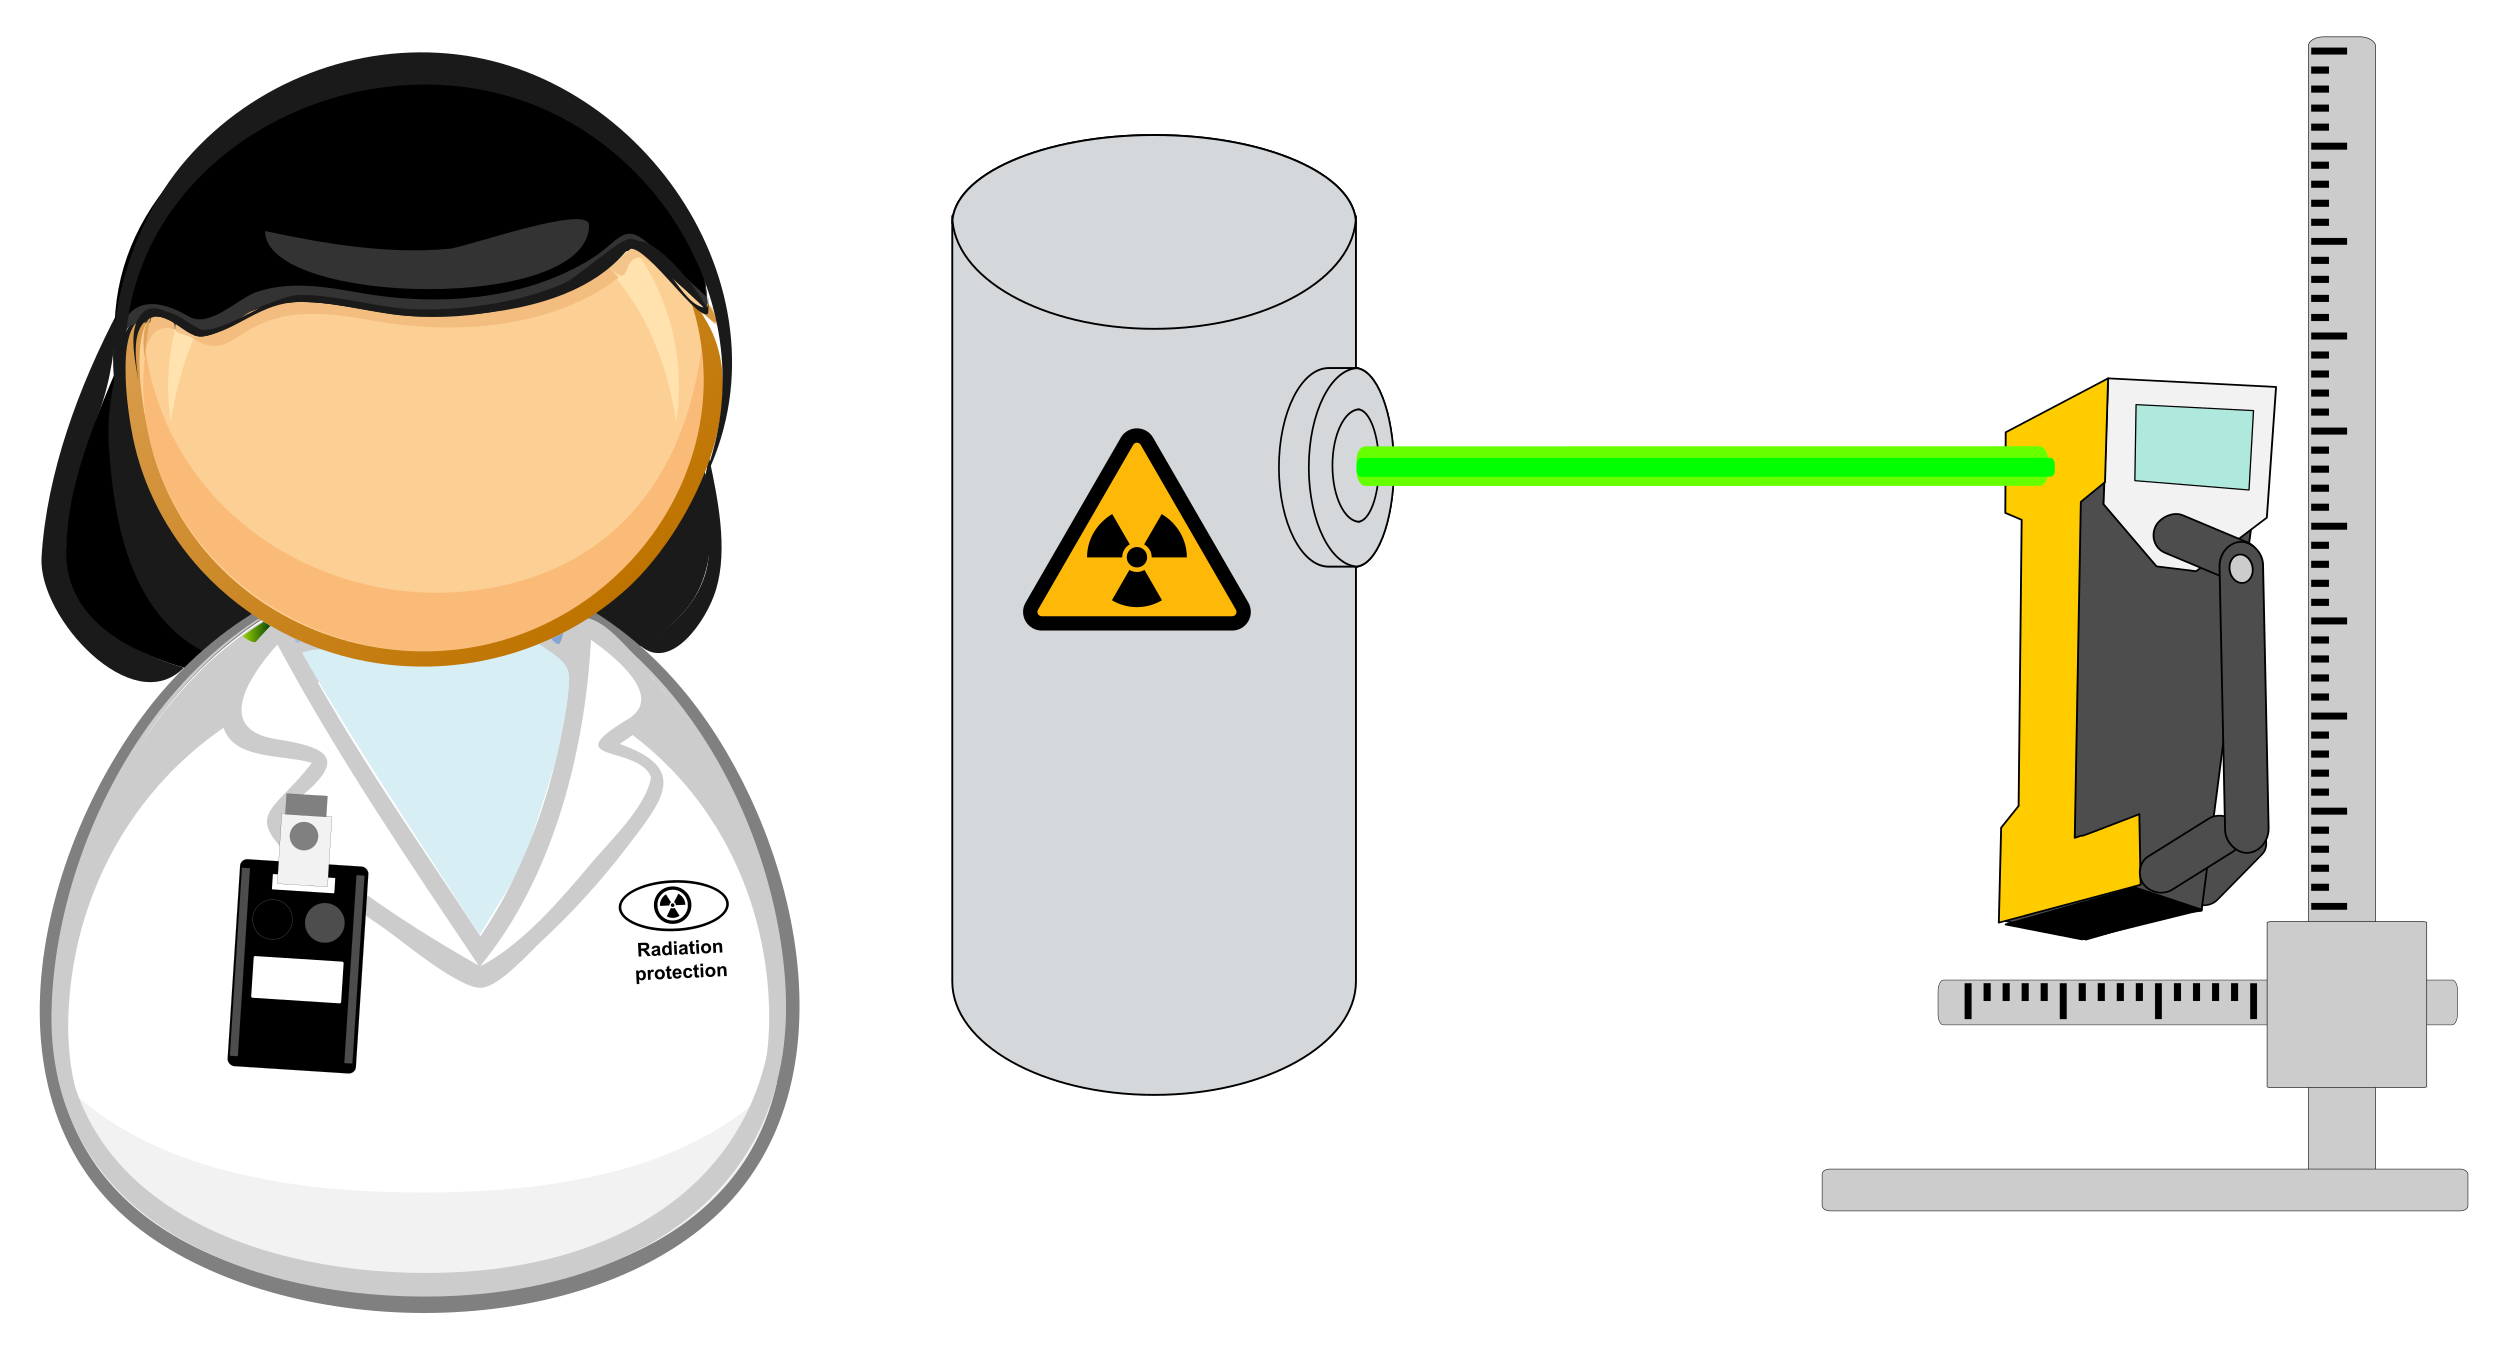 <?xml version="1.0" encoding="UTF-8" standalone="no"?>
<!-- Created with Inkscape (http://www.inkscape.org/) -->

<svg:svg
   width="332.772mm"
   height="179.815mm"
   viewBox="0 0 1179.113 637.139"
   id="svg10472"
   version="1.1"
   inkscape:version="1.1.2 (1:1.1+202202050950+0a00cf5339)"
   sodipodi:docname="radiation_detector_calibration.svg"
   inkscape:export-filename="/media/sdb1/_GRAFIKA/2016_05_citizen_monitoring/first_responders/generic_spectrometrist_lab.png"
   inkscape:export-xdpi="85.006577"
   inkscape:export-ydpi="85.006577"
   xmlns:inkscape="http://www.inkscape.org/namespaces/inkscape"
   xmlns:sodipodi="http://sodipodi.sourceforge.net/DTD/sodipodi-0.dtd"
   xmlns:xlink="http://www.w3.org/1999/xlink"
   xmlns:svg="http://www.w3.org/2000/svg"
   xmlns:rdf="http://www.w3.org/1999/02/22-rdf-syntax-ns#"
   xmlns:cc="http://creativecommons.org/ns#"
   xmlns:dc="http://purl.org/dc/elements/1.1/">
  <svg:title
     id="title2697">radiation meter calibration</svg:title>
  <svg:defs
     id="defs10474">
    <svg:linearGradient
       x1="16223"
       y1="1308.9"
       x2="16223"
       gradientUnits="userSpaceOnUse"
       xlink:href="#linearGradient3144"
       y2="1279.1"
       id="linearGradient3413-2" />
    <svg:linearGradient
       id="linearGradient3144">
      <svg:stop
         offset="0"
         style="stop-color:#6b6f7a"
         id="stop3146" />
      <svg:stop
         offset="1"
         style="stop-color:#c7c7cd"
         id="stop3148" />
    </svg:linearGradient>
    <svg:linearGradient
       x1="16233"
       y1="1309.1"
       x2="16233"
       gradientUnits="userSpaceOnUse"
       xlink:href="#linearGradient3144"
       y2="1278.5"
       id="linearGradient3415" />
    <svg:linearGradient
       inkscape:collect="always"
       xlink:href="#linearGradient3484"
       id="linearGradient14147"
       gradientUnits="userSpaceOnUse"
       x1="16233"
       y1="1278.9"
       x2="16233"
       y2="1271" />
    <svg:linearGradient
       id="linearGradient3484">
      <svg:stop
         offset="0"
         style="stop-color:#6b6f7a;stop-opacity:0"
         id="stop3486" />
      <svg:stop
         offset="1"
         style="stop-color:#ffffff"
         id="stop3488" />
    </svg:linearGradient>
    <svg:linearGradient
       inkscape:collect="always"
       xlink:href="#linearGradient3298"
       id="linearGradient18421"
       gradientUnits="userSpaceOnUse"
       x1="16223"
       y1="1300"
       x2="16223"
       y2="1267.9" />
    <svg:linearGradient
       x1="16223"
       y1="1300"
       x2="16223"
       gradientUnits="userSpaceOnUse"
       y2="1267.9"
       id="linearGradient3298">
      <svg:stop
         offset="0"
         style="stop-color:#32353c"
         id="stop3297" />
      <svg:stop
         offset="1"
         style="stop-color:#2e313a"
         id="stop3299" />
    </svg:linearGradient>
    <svg:linearGradient
       inkscape:collect="always"
       xlink:href="#linearGradient3300"
       id="linearGradient18423"
       gradientUnits="userSpaceOnUse"
       x1="16236"
       y1="1267.9"
       x2="16235"
       y2="1297.7" />
    <svg:linearGradient
       x1="16236"
       y1="1267.9"
       x2="16235"
       gradientUnits="userSpaceOnUse"
       y2="1297.7"
       id="linearGradient3300">
      <svg:stop
         offset="0"
         style="stop-color:#262931"
         id="stop3303" />
      <svg:stop
         offset="1"
         style="stop-color:#31313c"
         id="stop3305" />
    </svg:linearGradient>
    <svg:linearGradient
       x1="23.133"
       x2="26.216"
       y1="63.772"
       gradientUnits="userSpaceOnUse"
       y2="63.772"
       id="XMLID_18_"
       gradientTransform="translate(746.863,136.141)">
      <svg:stop
         offset="0"
         style="stop-color:#9CD305"
         id="stop50" />
      <svg:stop
         offset="1"
         style="stop-color:#084703"
         id="stop52" />
    </svg:linearGradient>
    <svg:linearGradient
       x1="-269.39"
       x2="-267.74"
       gradientTransform="matrix(103.4,116.94,116.94,-103.4,-25383.137,79303.141)"
       y1="461.41"
       gradientUnits="userSpaceOnUse"
       y2="461.41"
       id="XMLID_22_-6">
      <svg:stop
         offset="0"
         style="stop-color:#FFD8BF"
         id="stop117-1" />
      <svg:stop
         offset=".539"
         style="stop-color:#BF7400"
         id="stop119-6" />
      <svg:stop
         offset="1"
         style="stop-color:#000000"
         id="stop121-3" />
    </svg:linearGradient>
    <svg:linearGradient
       x1="-269.41"
       x2="-267.71"
       gradientTransform="matrix(103.4,116.94,116.94,-103.4,-25383.137,79303.141)"
       y1="461.3"
       gradientUnits="userSpaceOnUse"
       y2="461.3"
       id="XMLID_23_-1">
      <svg:stop
         offset="0"
         style="stop-color:#F3C192"
         id="stop136" />
      <svg:stop
         offset=".539"
         style="stop-color:#D49035"
         id="stop138" />
      <svg:stop
         offset="1"
         style="stop-color:#765735"
         id="stop140" />
    </svg:linearGradient>
    <svg:linearGradient
       x1="-269.44"
       x2="-267.68"
       gradientTransform="matrix(103.4,116.94,116.94,-103.4,-25383.137,79303.141)"
       y1="461.6"
       gradientUnits="userSpaceOnUse"
       y2="461.6"
       id="XMLID_24_-3">
      <svg:stop
         offset="0"
         style="stop-color:#F3C192"
         id="stop149" />
      <svg:stop
         offset=".539"
         style="stop-color:#D49035"
         id="stop151" />
      <svg:stop
         offset="1"
         style="stop-color:#765735"
         id="stop153-6" />
    </svg:linearGradient>
    <svg:radialGradient
       inkscape:collect="always"
       xlink:href="#XMLID_20_-9"
       id="radialGradient11180"
       gradientUnits="userSpaceOnUse"
       gradientTransform="matrix(16.729,-0.005,-0.005,-16.729,6044.263,7904.141)"
       cx="-314.28"
       cy="460.08"
       r="1.655" />
    <svg:radialGradient
       r="1.655"
       gradientTransform="matrix(16.729,-0.005,-0.005,-16.729,6044.263,7904.141)"
       cx="-314.28"
       cy="460.08"
       gradientUnits="userSpaceOnUse"
       id="XMLID_20_-9">
      <svg:stop
         offset="0"
         style="stop-color:#B9DAF4"
         id="stop69-2" />
      <svg:stop
         offset="1"
         style="stop-color:#7A97CB"
         id="stop71-0" />
    </svg:radialGradient>
    <svg:filter
       inkscape:collect="always"
       style="color-interpolation-filters:sRGB"
       id="filter56616"
       x="-0.04"
       y="-1.066"
       width="1.079"
       height="3.132">
      <svg:feGaussianBlur
         inkscape:collect="always"
         stdDeviation="24.25"
         id="feGaussianBlur56618" />
    </svg:filter>
    <svg:linearGradient
       inkscape:collect="always"
       xlink:href="#XMLID_18_"
       id="linearGradient1821"
       gradientUnits="userSpaceOnUse"
       gradientTransform="translate(746.863,136.141)"
       x1="23.133"
       y1="63.772"
       x2="26.216"
       y2="63.772" />
    <svg:linearGradient
       inkscape:collect="always"
       xlink:href="#XMLID_22_-6"
       id="linearGradient1823"
       gradientUnits="userSpaceOnUse"
       gradientTransform="matrix(103.4,116.94,116.94,-103.4,-25383.137,79303.141)"
       x1="-269.39"
       y1="461.41"
       x2="-267.74"
       y2="461.41" />
    <svg:linearGradient
       inkscape:collect="always"
       xlink:href="#XMLID_23_-1"
       id="linearGradient1825"
       gradientUnits="userSpaceOnUse"
       gradientTransform="matrix(103.4,116.94,116.94,-103.4,-25383.137,79303.141)"
       x1="-269.41"
       y1="461.3"
       x2="-267.71"
       y2="461.3" />
    <svg:linearGradient
       inkscape:collect="always"
       xlink:href="#XMLID_24_-3"
       id="linearGradient1827"
       gradientUnits="userSpaceOnUse"
       gradientTransform="matrix(103.4,116.94,116.94,-103.4,-25383.137,79303.141)"
       x1="-269.44"
       y1="461.6"
       x2="-267.68"
       y2="461.6" />
  </svg:defs>
  <sodipodi:namedview
     id="base"
     pagecolor="#ffffff"
     bordercolor="#666666"
     borderopacity="1.0"
     inkscape:pageopacity="0.0"
     inkscape:pageshadow="2"
     inkscape:zoom="0.49497475"
     inkscape:cx="704.07632"
     inkscape:cy="339.41125"
     inkscape:document-units="px"
     inkscape:current-layer="g10788"
     showgrid="false"
     fit-margin-top="5"
     fit-margin-left="5"
     fit-margin-right="5"
     fit-margin-bottom="5"
     inkscape:window-width="1920"
     inkscape:window-height="1140"
     inkscape:window-x="0"
     inkscape:window-y="0"
     inkscape:window-maximized="1"
     inkscape:pagecheckerboard="0" />
  <svg:g
     inkscape:label="Vrstva 1"
     inkscape:groupmode="layer"
     id="layer1"
     transform="translate(-71.087,-25.594)">
    <svg:g
       id="g15645"
       transform="translate(136.919,205.939)">
      <svg:use
         id="use4569"
         style="fill:url(#linearGradient3413-2);stroke:url(#linearGradient3415);stroke-width:2"
         xlink:href="#text3138"
         transform="matrix(0.042,0,0,0.042,200.033,154.443)"
         height="1812"
         width="2400"
         y="0"
         x="0" />
      <svg:use
         id="use4579"
         style="fill:none;stroke:url(#linearGradient14147);stroke-width:0.6;stroke-linecap:round;stroke-linejoin:round"
         xlink:href="#text3138"
         transform="matrix(0.042,0,0,0.042,200.033,154.443)"
         height="1812"
         width="2400"
         y="0"
         x="0" />
      <svg:use
         id="use3108"
         style="fill:url(#linearGradient18421);stroke:url(#linearGradient18423);stroke-width:1.526"
         xlink:href="#text3138"
         transform="matrix(0.032,0,0,0.032,404.362,158.975)"
         height="1812"
         width="2400"
         y="0"
         x="0" />
      <svg:g
         id="g10788"
         transform="matrix(4.326,0,0,4.326,-3286.738,-742.668)"
         inkscape:export-xdpi="89.961311"
         inkscape:export-ydpi="89.961311">
        <svg:g
           id="g15679"
           transform="matrix(0.927,0,0,0.927,-120.413,-205.16)">
          <svg:g
             id="g100822"
             transform="matrix(1.069,0,0,1.069,-887.279,367.514)"
             style="overflow:visible;fill-rule:evenodd;stroke-width:0.049;image-rendering:optimizeQuality;shape-rendering:geometricPrecision;text-rendering:geometricPrecision">
            <svg:g
               id="g11108"
               transform="translate(959.543,-135.972)"
               style="stroke-width:0.049">
              <svg:path
                 inkscape:connector-curvature="0"
                 id="path11036"
                 style="fill:#1a1a1a;stroke-width:0.049"
                 d="m 821.327,180.724 c -1.213,4.198 0.906,8.655 -0.467,12.975 -1.108,3.496 -3.972,6.009 -7.107,7.707 3.315,2.953 7.283,-2.632 8.343,-6.176 1.342,-4.481 0.173,-10.054 -0.769,-14.506 m -63.283,-14.953 c -1.188,0.981 -1.53,2.722 -1.534,4.171 0.623,-1.439 1.191,-2.64 1.534,-4.171 m -1.711,-1.191 c -4.294,8.188 -7.901,17.803 -8.45,27.127 -0.389,6.629 10.015,17.901 15.65,12.134 -7.682,-2.251 -13.92,-6.871 -12.715,-15.556 0.586,-4.213 1.851,-8.35 3.321,-12.329 1.512,-4.096 1.678,-7.059 2.194,-11.376" />
              <svg:path
                 inkscape:connector-curvature="0"
                 id="path11038"
                 style="fill:#000000;stroke-width:0.049"
                 d="m 819.993,187.569 c 0,21.853 -37.837,19.946 -51.332,17.47 -7.375,-1.351 -18.069,-4.67 -18.069,-13.885 0,-6.29 2.491,-12.87 4.877,-18.581 5.942,-14.211 18.146,-33.056 36.092,-30.386 19.469,2.898 28.432,28.329 28.432,45.382" />
              <svg:path
                 inkscape:connector-curvature="0"
                 id="path11040"
                 style="fill:#1a1a1a;stroke-width:0.049"
                 d="m 788.264,141.946 c -16.997,0 -34.009,21.239 -32.978,37.428 0.526,8.267 2.235,18.179 10.188,22.583 10.464,4.301 21.039,5.14 32.241,3.845 7.212,-0.833 16.399,-2.498 21.227,-8.546 4.508,-5.649 2.093,-14.896 0.447,-21.211 -3.744,-14.356 -13.85,-34.099 -31.125,-34.099" />
              <svg:path
                 inkscape:connector-curvature="0"
                 id="path11042"
                 style="fill:#ffffff;stroke-width:0.049"
                 d="m 830.285,242.361 c 0,23.36 -22.377,31.62 -42.459,31.12 -22.232,-0.56 -41.832,-12.06 -38.97,-36.63 2.474,-21.239 19.162,-45.651 42.922,-44.281 24.206,1.397 38.507,27.928 38.507,49.791" />
              <svg:path
                 inkscape:connector-curvature="0"
                 id="path11044"
                 style="fill:#cccccc;stroke-width:0.049"
                 d="m 789.944,193.434 c -23.119,0 -38.683,24.397 -40.354,45.237 -1.924,24.01 19.07,33.91 40.188,33.91 -19.184,0 -39.871,-8.58 -38.932,-30.75 0.9,-21.288 17.556,-38.106 39.067,-38.106 20.522,0 36.259,15.094 37.899,35.416 1.876,23.24 -17.169,33.44 -38.019,33.44 20.421,0 40.414,-9.47 39.535,-32.53 -0.81,-21.276 -15.617,-46.617 -39.384,-46.617" />
              <svg:path
                 inkscape:connector-curvature="0"
                 id="path11046"
                 style="fill:#808080;stroke-width:0.049"
                 d="m 760.149,207.672 c -12.694,15.877 -19.933,44.969 -0.483,58.669 16.36,11.52 46.984,11.78 62.201,-2 16.155,-14.62 9.074,-42.69 -3.006,-57.569 -16.163,-19.906 -42.85,-18.901 -58.712,0.9 m -10.877,35.409 c 0,-23.215 17.75,-52.585 44.132,-49.603 23.056,2.604 36.117,27.785 36.117,48.883 0,21.13 -18.863,29.85 -37.576,30.33 -19.162,0.49 -42.673,-6.71 -42.673,-29.61" />
              <svg:path
                 inkscape:connector-curvature="0"
                 id="path11048"
                 style="fill:#f2f2f2;stroke-width:0.049"
                 d="m 789.872,261.581 c -13.625,0 -30.078,-2.04 -40.015,-12.47 3.672,18.27 23.766,23.61 39.953,23.61 16.168,0 35.191,-5.41 39.004,-23.38 -9.647,10.26 -25.631,12.24 -38.942,12.24" />
              <svg:path
                 inkscape:connector-curvature="0"
                 id="path11050"
                 style="fill:#cccccc;stroke-width:0.049"
                 d="m 789.944,192.969 c 21.729,0.015 36.007,22.021 38.225,41.587 2.554,22.545 -13.305,34.675 -34.498,35.785 -19.047,1 -43.408,-6 -43.408,-28.99 0,-21.096 14.525,-46.716 37.64,-48.308 -23.156,1.558 -38.05,26.64 -38.903,47.818 -0.971,24.09 22.214,32.66 42.766,32.15 21.281,-0.53 39.641,-11.53 37.918,-34.87 -1.546,-20.923 -16.445,-45.172 -39.74,-45.172" />
              <svg:path
                 inkscape:connector-curvature="0"
                 id="path11052"
                 style="fill:#cccccc;stroke-width:0.049"
                 d="m 815.812,208.897 c -1.16,2.473 -3.816,1.13 -0.958,3.552 0.451,-1.149 0.77,-2.332 0.958,-3.552 m -0.631,-3.732 c 0.269,0.664 0.536,1.327 0.805,1.99 0.263,-0.866 -0.004,-1.53 -0.805,-1.99 m -45.185,-4.785 c -4.795,3.534 -8.292,5.997 -4.815,11.829 3.544,-2.849 2.999,-7.053 6.11,-10.929 -0.432,-0.299 -0.864,-0.6 -1.295,-0.9 m 36.448,-0.198 c -0.817,0.14 -1.329,0.511 -1.532,1.113 0.47,0.302 0.938,0.603 1.408,0.906 0.042,-0.674 0.084,-1.346 0.124,-2.019" />
              <svg:path
                 inkscape:connector-curvature="0"
                 id="path11054"
                 style="fill:url(#linearGradient1821);stroke-width:0.049"
                 d="m 772.321,198.791 c -0.792,0.501 -1.567,1.032 -2.325,1.589 1.944,1.425 1.713,0.285 3.083,-1.133 -0.252,-0.153 -0.506,-0.304 -0.758,-0.456" />
              <svg:path
                 inkscape:connector-curvature="0"
                 id="path11056"
                 style="fill:url(#radialGradient11180);stroke-width:0.049"
                 d="m 775.635,200.584 c 0.264,0.488 0.306,0.721 0.775,0.35 -0.259,-0.117 -0.516,-0.233 -0.775,-0.35 m 29.656,-0.578 c -0.452,0.221 -0.903,0.443 -1.355,0.663 0.997,1.05 1.02,0.563 1.355,-0.663" />
              <svg:path
                 inkscape:connector-curvature="0"
                 id="path11058"
                 style="fill:#d7eef4;stroke-width:0.049"
                 d="m 802.605,201.246 c -4.023,1.644 -8.36,2.479 -12.706,2.479 -3.845,0 -10.155,-2.92 -13.365,-1.528 2.843,4.998 5.917,9.866 8.994,14.723 l 10.562,16.304 4.82,-7.861 3.333,-10.563 c 0.554,-2.136 1.006,-4.3 1.358,-6.478 0.713,-4.422 0.7,-4.702 -2.996,-7.076"
                 sodipodi:nodetypes="csccccccc" />
              <svg:path
                 inkscape:connector-curvature="0"
                 id="path11060"
                 style="fill:#ffffff;stroke-width:0.049"
                 d="m 774.056,199.645 c 6.217,12.368 14.467,23.929 22.084,35.466 5.201,-6.974 8.316,-15.709 9.982,-24.164 0.745,-3.785 1.185,-7.629 1.329,-11.481 0.022,-0.549 3.812,2.503 4.012,2.699 1.362,1.328 3.947,3.757 3.595,5.927 -0.353,2.163 -5.175,2.629 -5.175,4.26 0,1.994 7.377,0.88 5.707,4.446 -1.798,3.833 -4.816,7.303 -7.572,10.461 -3.119,3.572 -9.378,12.042 -14.028,9.332 -5.857,-3.398 -11.63,-7.122 -16.785,-11.535 -0.93,-0.797 -5.15,-3.757 -3.985,-5.378 0.873,-1.214 7.953,-5.548 4.267,-6.408 -2.911,-0.681 -8.984,-0.058 -8.789,-4.46 0.155,-3.479 3.035,-6.795 5.358,-9.165" />
              <svg:path
                 inkscape:connector-curvature="0"
                 id="path11062"
                 style="fill:#cccccc;stroke-width:0.049"
                 d="m 773.365,198.954 c -2.561,2.559 -5.655,6.231 -5.655,10.051 0,5.215 6.48,4.248 9.915,5.313 -4.251,5.538 -7.83,5.53 -1.53,11.069 2.863,2.519 5.974,4.761 9.137,6.883 2.108,1.416 8.691,7.081 11.146,6.781 2.002,-0.24 5.227,-3.932 6.65,-5.25 3.357,-3.105 6.438,-6.532 9.218,-10.162 4.051,-5.291 6.932,-8.711 -0.76,-11.408 4.823,-3.103 5.799,-5.302 1.553,-9.845 -1.198,-1.283 -3.438,-3.866 -5.339,-4.031 -2.054,-0.179 -1.651,6.82 -1.837,8.192 -1.273,9.377 -4.34,18.969 -9.695,26.853 -7.552,-11.51 -15.742,-23.017 -21.858,-35.375 -0.314,0.311 -0.628,0.62 -0.945,0.929 m 3.061,19.069 c 5.243,-4.3 2.782,-5.462 -2.738,-6.324 -6.806,-1.063 -3.026,-6.877 0.143,-10.404 6.546,12.193 14.433,23.833 22.144,35.316 -5.969,-3.391 -11.819,-7.111 -17.143,-11.461 -3.247,-2.657 -6.308,-3.975 -2.406,-7.127 m 20.479,17.689 c 7.484,-9.618 10.789,-23.037 11.433,-34.941 2.42,1.735 8.219,6.225 4.06,8.729 -8.043,4.841 1.131,2.805 2.541,6.378 -0.479,3.197 -4.568,7.091 -6.523,9.412 -3.42,4.065 -7.62,9.01 -12.29,11.411 0.259,-0.33 0.519,-0.66 0.779,-0.989" />
              <svg:path
                 inkscape:connector-curvature="0"
                 id="path11066"
                 style="fill:#fcd095;stroke-width:0.049"
                 d="m 821.629,172.386 c 0,17.134 -14.967,30.5 -31.73,30.5 -16.761,0 -31.714,-13.376 -31.714,-30.5 0,-17.119 14.958,-30.501 31.714,-30.501 16.758,-0.001 31.73,13.374 31.73,30.501" />
              <svg:path
                 inkscape:connector-curvature="0"
                 id="path11068"
                 style="fill:#ffe2ae;stroke-width:0.049"
                 d="m 768.64,160.954 c 7.063,-8.299 19.275,-10.453 29.489,-7.896 11.724,2.937 17.8,12.202 19.585,23.692 2.497,-16.63 -11.371,-31.039 -27.815,-31.039 -16.461,0 -30.287,14.426 -27.799,31.055 0.866,-5.57 2.825,-11.47 6.54,-15.812" />
              <svg:path
                 inkscape:connector-curvature="0"
                 id="path11070"
                 style="fill:#fabb78;stroke-width:0.049"
                 d="m 820.489,168.724 c -1.768,13.546 -9.18,23.894 -23.344,26.367 -17.207,3.004 -34.944,-7.73 -37.739,-25.776 -0.047,1.054 0,2.102 0.142,3.146 -0.142,-0.881 -0.257,-1.763 -0.345,-2.652 -1.836,19.191 16.056,34.237 34.56,32.006 16.211,-1.958 28.78,-16.626 26.726,-33.091" />
              <svg:path
                 inkscape:connector-curvature="0"
                 id="path11072"
                 style="fill:url(#linearGradient1823);stroke-width:0.049"
                 d="m 819.327,163.493 c 5.858,17.885 -7.398,36.128 -25.564,38.322 -10.063,1.214 -20.374,-2.473 -27.185,-10.026 -3.328,-3.692 -5.711,-8.201 -6.805,-13.054 -0.671,-2.971 -2.23,-11.156 0.184,-13.603 -4.34,-0.167 -2.567,10.749 -2.017,13.417 1.112,5.399 3.726,10.419 7.435,14.49 5.106,5.604 12.113,9.253 19.614,10.337 9.855,1.423 20.095,-1.602 27.434,-8.354 7.393,-6.803 15.121,-23.065 6.904,-31.529 m 1.803,-0.108 c 0.021,0.319 0.299,0.982 0,0" />
              <svg:path
                 inkscape:connector-curvature="0"
                 id="path11074"
                 style="fill:#000000;stroke-width:0.049"
                 d="m 812.491,146.312 c 5.391,5.529 8.4,10.305 8.717,18.467 -0.016,-0.459 -6.111,-5.721 -7.033,-6.477 -2.206,-1.809 -6.392,3.005 -8.875,4.051 -10.132,4.265 -18.687,1.193 -28.968,1.253 -4.325,0.025 -6.734,3.044 -10.563,3.78 -2.39,0.459 -4.321,-3.151 -7.093,-2.458 -3.283,0.818 -2.217,6.749 -1.722,9.077 -8.316,-29.954 35.862,-47.82 55.537,-27.693" />
              <svg:path
                 inkscape:connector-curvature="0"
                 id="path11076"
                 style="fill:#333333;stroke-width:0.049"
                 d="m 820.714,160.083 c 0.114,0.962 0.194,1.928 0.239,2.895 -0.005,-0.112 -5.029,-4.594 -5.602,-5.159 -3.455,-3.401 -3.614,-1.055 -6.998,1.043 -7.448,4.62 -17.01,5.242 -25.422,3.74 -3.727,-0.666 -7.669,-1.342 -11.363,-0.101 -2.103,0.707 -5.189,4.057 -7.505,2.691 -5.602,-3.301 -8.449,-0.262 -7.485,5.856 -0.942,-7.586 4.276,-4.95 8.506,-3.699 1.911,0.566 5.059,-2.478 6.75,-3.047 4.441,-1.498 9.146,-0.241 13.596,0.477 7.568,1.223 16.588,-0.041 23.187,-4.12 1.939,-1.199 3.328,-4.188 5.552,-2.359 0.925,0.76 7.024,6.013 7.04,6.477 -0.06,-1.574 -0.224,-3.14 -0.495,-4.694" />
              <svg:path
                 inkscape:connector-curvature="0"
                 id="path11078"
                 style="fill:#f2bd7e;stroke-width:0.049"
                 d="m 760.001,165.134 c -0.257,0.98 -0.887,3.669 -0.797,4.675 0.065,-0.658 0.475,-4.083 3.301,-3.198 0.315,-1.289 -1.482,-1.448 -2.504,-1.477 m 50.28,-5.405 c -8.2,5.52 -18.441,6.168 -27.883,4.525 -3.826,-0.666 -7.88,-1.185 -11.559,0.434 -1.281,0.742 -3.66,2.725 -5.349,2.725 -0.686,0.104 -0.515,-0.509 -0.839,0.264 2.655,1.664 3.762,0.353 6.284,-1.112 4.195,-2.434 9.056,-1.685 13.581,-0.877 8.784,1.569 19.496,0.876 26.868,-4.763 -0.367,-0.4 -0.735,-0.799 -1.103,-1.196 m 2.936,-2.097 c 0.946,1.345 1.951,1.628 3.181,2.784 -0.947,-1.06 -2.006,-1.987 -3.181,-2.784" />
              <svg:path
                 inkscape:connector-curvature="0"
                 id="path11080"
                 style="fill:#f3c58a;stroke-width:0.049"
                 d="m 762.668,165.975 c -0.378,1.396 0.587,0.835 1.984,1.701 0.447,-1.068 -1.189,-1.264 -1.984,-1.701 m 50.256,-8.477 c -0.794,0.847 -1.675,1.589 -2.643,2.231 2.749,2.767 1.197,-1.208 3.668,-1.003 -0.148,-0.636 -0.489,-1.045 -1.025,-1.228" />
              <svg:path
                 inkscape:connector-curvature="0"
                 id="path11082"
                 style="fill:#f1b26f;stroke-width:0.049"
                 d="m 759.323,168.724 c -0.163,1.292 0.03,2.455 0.225,3.736 -0.149,-1.251 -0.061,-2.494 -0.225,-3.736" />
              <svg:path
                 inkscape:connector-curvature="0"
                 id="path11084"
                 style="fill:url(#linearGradient1825);stroke-width:0.049"
                 d="m 759.957,165.132 c -1.078,1.092 -0.877,3.222 -0.763,4.568 0.009,-0.111 0.586,-4.568 0.763,-4.568" />
              <svg:path
                 inkscape:connector-curvature="0"
                 id="path11086"
                 style="fill:#f3bc35;stroke-width:0.049"
                 d="m 765.647,167.405 c -0.209,0.011 -0.209,0.011 0,0 m 1.168,-0.449 c -0.304,0.161 -0.304,0.161 0,0 m 10.479,-3.333 c 1.716,0.099 3.417,0.309 5.105,0.631 -1.688,-0.322 -3.39,-0.532 -5.105,-0.631 m -0.85,-0.018 c -0.579,0.008 -0.579,0.008 0,0 m 39.748,-4.938 c 1.264,1.299 2.448,2.689 3.786,3.916 -1.253,-1.311 -2.471,-2.665 -3.786,-3.916" />
              <svg:path
                 inkscape:connector-curvature="0"
                 id="path11088"
                 style="fill:#f3d4b2;stroke-width:0.049"
                 d="m 822.004,161.373 c 0.1,0.855 1.079,4.15 -0.725,2.51 -0.201,1.209 0.162,1.997 1.085,2.364 0.462,0 -0.315,-4.604 -0.36,-4.874" />
              <svg:path
                 inkscape:connector-curvature="0"
                 id="path11090"
                 style="fill:url(#linearGradient1827);stroke-width:0.049"
                 d="m 821.155,163.767 c 0.018,0.337 0.036,0.676 0.053,1.011 -0.038,0.065 -0.078,0.13 -0.117,0.193 -0.276,-0.187 -0.55,-0.373 -0.824,-0.558 3.229,3.387 1.429,-0.126 0.888,-0.646" />
              <svg:path
                 inkscape:connector-curvature="0"
                 id="path11092"
                 style="fill:#f3bc35;stroke-width:0.049"
                 d="m 821.208,164.779 c -0.157,0.257 -0.157,0.257 0,0 m -0.054,-1.013 c 0.019,0.339 0.038,0.675 0.055,1.013 0.204,-0.436 0.185,-0.773 -0.055,-1.013" />
              <svg:path
                 inkscape:connector-curvature="0"
                 id="path11094"
                 style="fill:#1a1a1a;stroke-width:0.049"
                 d="m 761.22,164.637 c -0.422,0.164 -0.842,0.33 -1.264,0.495 2.928,0 4.365,3.257 7.207,1.631 -1.958,0.737 -3.882,-2.126 -5.943,-2.126 m 46.26,-3.321 c -5.154,2.463 -11.039,3.373 -16.71,3.373 -6.648,0 -13.588,-3.553 -19.93,-0.001 5.232,-2.304 10.92,-0.318 16.264,0.332 6.701,0.817 14.42,-0.505 20.376,-3.704 m 6.157,-4.394 c -0.318,0.082 -0.556,0.273 -0.713,0.576 1.114,0.397 8.269,6.862 8.284,7.28 -0.345,-1.78 -5.246,-7.856 -7.571,-7.856" />
              <svg:path
                 inkscape:connector-curvature="0"
                 id="path11096"
                 style="fill:#1a1a1a;stroke-width:0.049"
                 d="m 820.969,161.111 c 0.025,0.208 0.456,3.051 0.138,3.087 -2.813,0.317 -5.209,-7.403 -8.472,-7.534 -1.128,-0.045 -5.819,4.281 -7.335,4.919 -4.879,2.056 -10.282,2.851 -15.551,2.851 -4.526,0 -8.882,-1.623 -13.416,-1.599 -3.389,0.02 -8.58,4.532 -11.25,3.744 -1.668,-0.492 -4.424,-3.565 -6.189,-1.668 -1.579,1.698 -0.677,5.299 -0.365,7.299 -0.216,-1.766 -0.866,-5.484 1.008,-6.663 2.294,-1.445 4.109,2.245 6.23,1.836 3.829,-0.739 6.24,-3.754 10.566,-3.778 4.534,-0.025 8.89,1.597 13.416,1.597 7.346,0 17.419,-1.114 22.481,-7.225 1.465,-1.765 7.298,7.257 8.876,6.994 0.413,-0.069 -0.08,-3.549 -0.137,-3.86" />
              <svg:path
                 inkscape:connector-curvature="0"
                 id="path11098"
                 style="fill:#333333;stroke-width:0.049"
                 d="m 808.124,155.156 c 0,9.715 -35.65,8.844 -35.65,0.642 6.511,1.415 13.671,2.588 20.328,1.947 1.775,-0.171 15.322,-4.978 15.322,-2.589" />
              <svg:path
                 inkscape:connector-curvature="0"
                 id="path11100"
                 style="fill:#1a1a1a;stroke-width:0.049"
                 d="m 757.086,169.647 c 0,-20.542 21.476,-33.382 40.309,-29.158 18.808,4.219 31.07,25.51 22.787,43.863 11.274,-20.286 -5.063,-45.383 -26.546,-47.973 -11.089,-1.339 -22.352,3.04 -29.709,11.426 -7.508,8.556 -11.11,23.189 -5.3,33.64 -1.66,-3.676 -1.541,-7.856 -1.541,-11.798" />
              <svg:g
                 id="g8301-5"
                 style="overflow:visible;fill-rule:evenodd;image-rendering:optimizeQuality;shape-rendering:geometricPrecision;text-rendering:geometricPrecision"
                 transform="matrix(0.97,0,0,0.97,24.454,5.579)">
                <svg:path
                   inkscape:connector-curvature="0"
                   id="path15115-0-4"
                   d="m 817.963,228.485 c -0.177,-3.2e-4 -0.357,0.003 -0.561,0.011 -0.407,0.015 -0.719,0.039 -1.101,0.085 -0.211,0.025 -0.276,0.035 -0.529,0.076 -0.25,0.041 -0.306,0.051 -0.497,0.092 -0.32,0.068 -0.352,0.076 -0.605,0.144 -0.196,0.053 -0.318,0.088 -0.418,0.121 -0.041,0.014 -0.099,0.033 -0.128,0.042 -0.03,0.009 -0.086,0.028 -0.125,0.042 -0.039,0.014 -0.099,0.035 -0.133,0.047 -0.099,0.034 -0.186,0.068 -0.354,0.139 -0.221,0.093 -0.323,0.141 -0.507,0.236 -0.25,0.13 -0.302,0.159 -0.45,0.254 -0.117,0.075 -0.169,0.11 -0.205,0.137 -0.017,0.013 -0.059,0.043 -0.092,0.067 -0.115,0.084 -0.245,0.194 -0.334,0.282 -0.109,0.107 -0.15,0.15 -0.206,0.217 -0.169,0.202 -0.271,0.368 -0.346,0.559 -0.046,0.118 -0.075,0.222 -0.095,0.343 -0.012,0.079 -0.015,0.123 -0.01,0.249 0.003,0.102 0.005,0.122 0.013,0.168 0.023,0.133 0.068,0.268 0.135,0.408 0.048,0.099 0.093,0.173 0.172,0.283 0.07,0.096 0.228,0.269 0.318,0.348 0.074,0.065 0.159,0.135 0.206,0.172 0.065,0.05 0.192,0.138 0.267,0.186 0.035,0.022 0.078,0.049 0.096,0.06 0.051,0.032 0.257,0.145 0.336,0.185 0.069,0.035 0.275,0.128 0.328,0.149 0.03,0.012 0.073,0.029 0.095,0.039 0.184,0.079 0.594,0.219 0.801,0.274 0.035,0.009 0.098,0.026 0.14,0.038 0.043,0.012 0.102,0.028 0.133,0.034 0.03,0.007 0.088,0.021 0.129,0.031 0.041,0.01 0.113,0.027 0.161,0.037 0.098,0.021 0.398,0.078 0.51,0.097 0.104,0.018 0.462,0.067 0.589,0.081 0.096,0.011 0.526,0.048 0.618,0.053 0.31,0.018 0.672,0.027 0.949,0.022 l 4.5e-4,-4.5e-4 c 0.271,-0.005 0.687,-0.023 0.91,-0.04 0.198,-0.015 0.529,-0.051 0.741,-0.08 0.091,-0.012 0.517,-0.081 0.612,-0.099 0.126,-0.024 0.48,-0.1 0.582,-0.125 0.11,-0.027 0.406,-0.107 0.502,-0.135 0.047,-0.014 0.118,-0.036 0.158,-0.049 0.04,-0.013 0.097,-0.032 0.127,-0.041 0.03,-0.009 0.088,-0.029 0.13,-0.044 0.042,-0.015 0.103,-0.037 0.137,-0.048 0.097,-0.033 0.176,-0.065 0.344,-0.135 0.184,-0.077 0.337,-0.147 0.435,-0.198 0.022,-0.011 0.063,-0.032 0.092,-0.046 0.051,-0.025 0.249,-0.134 0.316,-0.173 0.076,-0.045 0.273,-0.174 0.321,-0.21 0.017,-0.013 0.058,-0.043 0.091,-0.067 0.122,-0.09 0.246,-0.195 0.353,-0.299 0.102,-0.101 0.13,-0.129 0.189,-0.201 0.168,-0.201 0.27,-0.366 0.345,-0.557 0.057,-0.144 0.091,-0.283 0.104,-0.417 0.005,-0.046 0.004,-0.067 9.1e-4,-0.168 -0.004,-0.093 -0.006,-0.125 -0.012,-0.162 -0.015,-0.097 -0.048,-0.212 -0.091,-0.319 -0.02,-0.05 -0.072,-0.157 -0.097,-0.2 -0.059,-0.102 -0.141,-0.216 -0.216,-0.302 -0.111,-0.127 -0.185,-0.198 -0.342,-0.331 -0.095,-0.08 -0.234,-0.18 -0.354,-0.256 -0.035,-0.022 -0.078,-0.049 -0.096,-0.06 -0.038,-0.024 -0.093,-0.055 -0.215,-0.121 -0.155,-0.084 -0.209,-0.109 -0.468,-0.22 -0.191,-0.082 -0.296,-0.121 -0.523,-0.197 -0.173,-0.058 -0.263,-0.085 -0.364,-0.112 -0.035,-0.009 -0.096,-0.025 -0.136,-0.037 -0.04,-0.011 -0.098,-0.027 -0.128,-0.033 -0.03,-0.007 -0.089,-0.021 -0.131,-0.032 -0.102,-0.026 -0.226,-0.051 -0.426,-0.089 -0.258,-0.049 -0.29,-0.054 -0.614,-0.098 -0.194,-0.026 -0.25,-0.032 -0.503,-0.055 -0.255,-0.022 -0.321,-0.026 -0.533,-0.036 -0.192,-0.008 -0.366,-0.013 -0.543,-0.013 z m 0.148,0.3 c 0.117,0.001 0.227,0.005 0.336,0.01 0.069,0.004 0.167,0.009 0.219,0.011 0.375,0.018 0.818,0.065 1.207,0.128 0.307,0.05 0.748,0.143 0.971,0.205 0.253,0.07 0.436,0.126 0.539,0.164 0.026,0.01 0.072,0.025 0.101,0.036 0.068,0.023 0.159,0.058 0.214,0.081 0.024,0.01 0.075,0.031 0.114,0.047 0.039,0.016 0.099,0.043 0.132,0.059 0.033,0.016 0.087,0.042 0.119,0.057 0.096,0.045 0.284,0.149 0.373,0.205 0.076,0.048 0.185,0.12 0.223,0.147 0.163,0.116 0.331,0.269 0.455,0.414 0.076,0.089 0.122,0.157 0.186,0.274 0.061,0.111 0.087,0.174 0.116,0.279 0.028,0.102 0.037,0.159 0.042,0.263 0.004,0.105 -5.7e-4,0.162 -0.023,0.27 -0.025,0.121 -0.061,0.226 -0.113,0.332 -0.027,0.054 -0.096,0.17 -0.128,0.216 -0.085,0.12 -0.212,0.264 -0.33,0.373 -0.152,0.14 -0.365,0.3 -0.578,0.432 -0.194,0.121 -0.467,0.265 -0.65,0.343 -0.032,0.014 -0.079,0.035 -0.105,0.046 -0.099,0.045 -0.196,0.084 -0.391,0.155 -0.223,0.081 -0.307,0.11 -0.394,0.135 -0.025,0.007 -0.077,0.024 -0.117,0.036 -0.04,0.013 -0.122,0.036 -0.181,0.052 -0.06,0.016 -0.142,0.038 -0.183,0.049 -0.385,0.105 -0.95,0.215 -1.405,0.272 -0.212,0.026 -0.352,0.044 -0.419,0.05 -0.108,0.011 -0.359,0.031 -0.517,0.04 v -10e-4 c -0.159,0.01 -0.49,0.021 -0.653,0.024 -0.13,0.002 -0.392,0.002 -0.495,-0.001 -0.139,-0.003 -0.483,-0.02 -0.642,-0.032 -0.397,-0.028 -0.877,-0.088 -1.197,-0.151 -0.044,-0.009 -0.13,-0.025 -0.191,-0.037 -0.061,-0.011 -0.143,-0.029 -0.184,-0.038 -0.041,-0.01 -0.095,-0.022 -0.12,-0.027 -0.179,-0.037 -0.639,-0.17 -0.804,-0.231 -0.026,-0.01 -0.075,-0.027 -0.108,-0.038 -0.152,-0.052 -0.353,-0.137 -0.573,-0.242 -0.105,-0.05 -0.276,-0.143 -0.364,-0.199 -0.183,-0.115 -0.29,-0.19 -0.387,-0.272 -0.052,-0.043 -0.166,-0.15 -0.212,-0.197 -0.046,-0.047 -0.133,-0.15 -0.159,-0.186 -0.089,-0.128 -0.16,-0.258 -0.203,-0.372 -0.013,-0.035 -0.045,-0.146 -0.051,-0.179 -0.021,-0.113 -0.027,-0.24 -0.013,-0.354 0.005,-0.047 0.032,-0.163 0.051,-0.226 0.028,-0.094 0.079,-0.204 0.139,-0.306 0.025,-0.041 0.055,-0.09 0.068,-0.108 0.119,-0.169 0.293,-0.351 0.467,-0.492 0.201,-0.161 0.342,-0.258 0.579,-0.396 0.118,-0.069 0.136,-0.079 0.212,-0.116 0.034,-0.017 0.079,-0.04 0.101,-0.051 0.052,-0.027 0.141,-0.069 0.206,-0.097 0.029,-0.012 0.073,-0.031 0.098,-0.043 0.099,-0.045 0.196,-0.084 0.391,-0.155 0.228,-0.083 0.305,-0.11 0.4,-0.137 0.028,-0.008 0.08,-0.024 0.116,-0.036 0.036,-0.011 0.097,-0.029 0.136,-0.039 0.039,-0.011 0.122,-0.033 0.184,-0.05 0.248,-0.068 0.518,-0.128 0.803,-0.181 0.32,-0.059 0.428,-0.075 0.933,-0.137 0.309,-0.038 0.854,-0.072 1.274,-0.078 0.141,-0.002 0.266,-0.003 0.384,-0.001 z m -0.711,0.417 c -0.11,-7e-5 -0.218,0.007 -0.323,0.022 -0.145,0.02 -0.193,0.03 -0.311,0.065 -0.236,0.069 -0.409,0.151 -0.599,0.283 -0.169,0.117 -0.316,0.256 -0.446,0.421 -0.128,0.164 -0.202,0.285 -0.282,0.465 -0.084,0.19 -0.114,0.29 -0.158,0.539 -0.015,0.086 -0.019,0.125 -0.024,0.216 -0.011,0.223 0.011,0.449 0.061,0.628 0.069,0.247 0.098,0.32 0.209,0.526 0.069,0.126 0.145,0.239 0.235,0.344 0.156,0.183 0.316,0.32 0.531,0.455 0.062,0.039 0.24,0.123 0.33,0.156 0.107,0.039 0.31,0.093 0.399,0.106 0.093,0.013 0.255,0.026 0.336,0.026 0.118,5e-4 0.134,-5.4e-4 0.241,-0.011 0.095,-0.009 0.252,-0.036 0.348,-0.059 0.05,-0.012 0.223,-0.071 0.293,-0.1 0.123,-0.051 0.315,-0.16 0.404,-0.228 0.238,-0.183 0.401,-0.36 0.54,-0.586 0.11,-0.178 0.16,-0.289 0.24,-0.53 0.046,-0.139 0.082,-0.353 0.091,-0.553 0.007,-0.138 -0.017,-0.392 -0.05,-0.545 -0.039,-0.176 -0.121,-0.389 -0.215,-0.558 -0.085,-0.151 -0.163,-0.26 -0.281,-0.39 -0.063,-0.069 -0.252,-0.241 -0.305,-0.277 -0.023,-0.016 -0.061,-0.043 -0.084,-0.06 -0.126,-0.094 -0.345,-0.201 -0.527,-0.258 -0.087,-0.027 -0.253,-0.066 -0.318,-0.075 -0.112,-0.015 -0.225,-0.022 -0.335,-0.023 z m -0.055,0.379 c 0.063,-0.002 0.126,-6.9e-4 0.187,0.004 0.204,0.015 0.327,0.044 0.538,0.128 0.168,0.067 0.338,0.18 0.502,0.334 0.133,0.125 0.234,0.253 0.32,0.411 0.103,0.187 0.159,0.349 0.196,0.566 0.013,0.077 0.025,0.384 0.019,0.466 -0.013,0.161 -0.055,0.342 -0.113,0.493 -0.026,0.068 -0.099,0.21 -0.148,0.291 -0.029,0.047 -0.13,0.177 -0.183,0.235 -0.089,0.097 -0.227,0.217 -0.32,0.279 -0.213,0.142 -0.413,0.216 -0.699,0.262 -0.256,0.041 -0.569,0.016 -0.82,-0.065 -0.125,-0.04 -0.289,-0.122 -0.396,-0.198 -0.174,-0.123 -0.277,-0.217 -0.391,-0.356 -0.073,-0.09 -0.104,-0.135 -0.158,-0.233 -0.099,-0.178 -0.162,-0.36 -0.197,-0.568 -0.011,-0.068 -0.027,-0.379 -0.021,-0.447 0.009,-0.115 0.028,-0.228 0.06,-0.354 0.034,-0.133 0.108,-0.299 0.199,-0.449 0.03,-0.05 0.13,-0.178 0.186,-0.24 0.097,-0.107 0.258,-0.242 0.371,-0.312 0.065,-0.04 0.241,-0.123 0.321,-0.151 0.161,-0.056 0.356,-0.089 0.546,-0.095 z m 0.687,0.453 c -0.011,0.017 -0.233,0.445 -0.344,0.66 l -0.151,0.293 0.029,0.017 c 0.063,0.038 0.121,0.101 0.15,0.163 0.021,0.045 0.031,0.077 0.037,0.127 l 4.5e-4,-4.5e-4 0.005,0.039 0.535,-0.025 0.535,-0.025 -0.003,-0.065 c -0.005,-0.113 -0.017,-0.173 -0.066,-0.331 -0.033,-0.108 -0.057,-0.16 -0.125,-0.281 -0.05,-0.089 -0.132,-0.2 -0.197,-0.266 -0.024,-0.025 -0.049,-0.05 -0.056,-0.057 -0.015,-0.017 -0.146,-0.121 -0.199,-0.158 -0.037,-0.026 -0.149,-0.094 -0.15,-0.091 z m -1.413,0.065 -0.055,0.04 c -0.133,0.096 -0.222,0.182 -0.335,0.323 -0.073,0.091 -0.159,0.256 -0.214,0.406 -0.051,0.141 -0.081,0.331 -0.074,0.481 h 9.1e-4 l 0.003,0.068 0.535,-0.025 0.535,-0.025 9.1e-4,-0.039 c 0.002,-0.051 0.008,-0.083 0.025,-0.13 0.023,-0.064 0.076,-0.132 0.135,-0.176 l 0.026,-0.019 -0.266,-0.414 c -0.147,-0.228 -0.278,-0.431 -0.291,-0.452 l -0.024,-0.038 z m 0.784,1.02 c -0.023,-0.002 -0.045,-4.4e-4 -0.065,0.004 -0.045,0.01 -0.075,0.027 -0.105,0.059 -0.078,0.084 -0.074,0.225 0.009,0.301 0.025,0.023 0.081,0.049 0.114,0.054 v 4.5e-4 c 0.044,0.007 0.081,-8.8e-4 0.126,-0.024 0.036,-0.019 0.081,-0.067 0.095,-0.102 0.024,-0.059 0.019,-0.13 -0.011,-0.187 -0.018,-0.033 -0.069,-0.08 -0.1,-0.092 -0.018,-0.007 -0.04,-0.011 -0.062,-0.013 z m 0.198,0.508 -0.024,0.015 c -0.043,0.027 -0.125,0.054 -0.176,0.056 -0.051,0.002 -0.134,-0.016 -0.18,-0.039 l -0.025,-0.013 -0.129,0.25 c -0.337,0.652 -0.363,0.704 -0.354,0.71 0.016,0.012 0.155,0.07 0.215,0.09 0.161,0.054 0.247,0.068 0.456,0.077 v 4.5e-4 c 0.012,0 0.054,-0.002 0.095,-0.005 0.186,-0.014 0.319,-0.047 0.486,-0.121 0.058,-0.025 0.191,-0.097 0.205,-0.11 0.008,-0.007 -0.023,-0.057 -0.419,-0.675 l -0.152,-0.236 z"
                   style="fill:#000000" />
                <svg:g
                   id="text8251-2"
                   style="font-style:normal;font-weight:normal;font-size:2.153px;line-height:125%;font-family:Sans;text-align:center;letter-spacing:0px;word-spacing:0px;text-anchor:middle;fill:#000000;fill-opacity:1;stroke:none;stroke-width:1px;stroke-linecap:butt;stroke-linejoin:miter;stroke-opacity:1"
                   transform="rotate(-2.786)">
                  <svg:path
                     id="path8263-4"
                     style="font-style:normal;font-variant:normal;font-weight:bold;font-stretch:normal;font-family:Arial;-inkscape-font-specification:'Arial Bold';text-align:center;text-anchor:middle"
                     d="m 801.04,276.421 v -1.541 h 0.655 q 0.247,0 0.358,0.042 0.112,0.041 0.18,0.147 0.067,0.106 0.067,0.243 0,0.173 -0.102,0.287 -0.102,0.112 -0.305,0.142 0.101,0.059 0.166,0.129 0.066,0.07 0.178,0.25 l 0.188,0.301 h -0.372 l -0.225,-0.335 q -0.12,-0.18 -0.164,-0.226 -0.044,-0.047 -0.094,-0.064 -0.049,-0.018 -0.157,-0.018 h -0.063 v 0.643 h -0.311 z m 0.311,-0.889 h 0.23 q 0.224,0 0.28,-0.019 0.056,-0.019 0.087,-0.065 0.032,-0.046 0.032,-0.116 0,-0.078 -0.042,-0.125 -0.041,-0.048 -0.117,-0.061 -0.038,-0.005 -0.227,-0.005 h -0.243 v 0.391 z" />
                  <svg:path
                     id="path8265-9"
                     style="font-style:normal;font-variant:normal;font-weight:bold;font-stretch:normal;font-family:Arial;-inkscape-font-specification:'Arial Bold';text-align:center;text-anchor:middle"
                     d="m 802.814,275.645 -0.268,-0.048 q 0.045,-0.162 0.156,-0.24 0.11,-0.078 0.328,-0.078 0.198,0 0.294,0.047 0.097,0.046 0.136,0.119 0.04,0.071 0.04,0.264 l -0.003,0.345 q 0,0.147 0.014,0.218 0.015,0.069 0.054,0.149 h -0.292 q -0.012,-0.029 -0.028,-0.087 -0.007,-0.026 -0.011,-0.035 -0.076,0.074 -0.162,0.11 -0.086,0.037 -0.184,0.037 -0.172,0 -0.272,-0.094 -0.099,-0.094 -0.099,-0.237 0,-0.095 0.045,-0.168 0.045,-0.075 0.126,-0.114 0.082,-0.04 0.235,-0.069 0.207,-0.039 0.287,-0.072 v -0.029 q 0,-0.085 -0.042,-0.121 -0.042,-0.037 -0.159,-0.037 -0.079,0 -0.123,0.032 -0.044,0.03 -0.071,0.108 z m 0.395,0.24 q -0.057,0.019 -0.18,0.045 -0.123,0.026 -0.161,0.051 -0.058,0.041 -0.058,0.104 0,0.062 0.046,0.107 0.046,0.045 0.118,0.045 0.08,0 0.152,-0.053 0.054,-0.04 0.07,-0.098 0.012,-0.038 0.012,-0.144 v -0.059 z" />
                  <svg:path
                     id="path8267-3"
                     style="text-align:center;text-anchor:middle"
                     d="m 804.815,276.421 h -0.274 v -0.164 q -0.068,0.096 -0.162,0.143 -0.092,0.046 -0.187,0.046 -0.192,0 -0.33,-0.155 -0.137,-0.156 -0.137,-0.433 0,-0.284 0.134,-0.431 0.134,-0.148 0.337,-0.148 0.187,0 0.324,0.156 v -0.555 h 0.295 v 1.541 z m -0.788,-0.582 q 0,0.179 0.049,0.259 0.071,0.116 0.2,0.116 0.102,0 0.173,-0.086 0.071,-0.087 0.071,-0.26 0,-0.192 -0.069,-0.276 -0.069,-0.085 -0.178,-0.085 -0.105,0 -0.177,0.084 -0.07,0.083 -0.07,0.249 z" />
                  <svg:path
                     id="path8269-7"
                     style="text-align:center;text-anchor:middle"
                     d="m 805.107,275.153 v -0.273 h 0.295 v 0.273 z m 0,1.268 v -1.116 h 0.295 v 1.116 z" />
                  <svg:path
                     id="path8271-6"
                     style="text-align:center;text-anchor:middle"
                     d="m 805.925,275.645 -0.268,-0.048 q 0.045,-0.162 0.156,-0.24 0.11,-0.078 0.328,-0.078 0.198,0 0.294,0.047 0.097,0.046 0.136,0.119 0.04,0.071 0.04,0.264 l -0.003,0.345 q 0,0.147 0.014,0.218 0.015,0.069 0.054,0.149 h -0.292 q -0.012,-0.029 -0.028,-0.087 -0.007,-0.026 -0.011,-0.035 -0.076,0.074 -0.162,0.11 -0.086,0.037 -0.184,0.037 -0.172,0 -0.272,-0.094 -0.099,-0.094 -0.099,-0.237 0,-0.095 0.045,-0.168 0.045,-0.075 0.126,-0.114 0.082,-0.04 0.235,-0.069 0.207,-0.039 0.287,-0.072 v -0.029 q 0,-0.085 -0.042,-0.121 -0.042,-0.037 -0.159,-0.037 -0.079,0 -0.123,0.032 -0.044,0.03 -0.071,0.108 z m 0.395,0.24 q -0.057,0.019 -0.18,0.045 -0.123,0.026 -0.161,0.051 -0.058,0.041 -0.058,0.104 0,0.062 0.046,0.107 0.046,0.045 0.118,0.045 0.08,0 0.152,-0.053 0.054,-0.04 0.07,-0.098 0.012,-0.038 0.012,-0.144 v -0.059 z" />
                  <svg:path
                     id="path8273-3"
                     style="text-align:center;text-anchor:middle"
                     d="m 807.415,275.304 v 0.235 h -0.202 v 0.45 q 0,0.137 0.005,0.16 0.006,0.022 0.026,0.037 0.021,0.015 0.051,0.015 0.041,0 0.119,-0.028 l 0.025,0.229 q -0.103,0.044 -0.233,0.044 -0.08,0 -0.144,-0.026 -0.064,-0.027 -0.095,-0.069 -0.029,-0.043 -0.041,-0.116 -0.009,-0.051 -0.009,-0.208 v -0.487 h -0.136 v -0.235 h 0.136 v -0.222 l 0.296,-0.172 v 0.394 h 0.202 z" />
                  <svg:path
                     id="path8275-5-9"
                     style="text-align:center;text-anchor:middle"
                     d="m 807.622,275.153 v -0.273 h 0.295 v 0.273 z m 0,1.268 v -1.116 h 0.295 v 1.116 z" />
                  <svg:path
                     id="path8277-8"
                     style="text-align:center;text-anchor:middle"
                     d="m 808.151,275.847 q 0,-0.147 0.072,-0.285 0.072,-0.138 0.205,-0.21 0.134,-0.072 0.297,-0.072 0.253,0 0.415,0.165 0.162,0.164 0.162,0.415 0,0.253 -0.164,0.42 -0.163,0.166 -0.411,0.166 -0.153,0 -0.293,-0.069 -0.139,-0.069 -0.211,-0.203 -0.072,-0.135 -0.072,-0.327 z m 0.303,0.016 q 0,0.166 0.079,0.254 0.079,0.088 0.194,0.088 0.116,0 0.193,-0.088 0.079,-0.088 0.079,-0.256 0,-0.164 -0.079,-0.252 -0.078,-0.088 -0.193,-0.088 -0.116,0 -0.194,0.088 -0.079,0.088 -0.079,0.254 z" />
                  <svg:path
                     id="path8279-9"
                     style="text-align:center;text-anchor:middle"
                     d="m 810.55,276.421 h -0.295 v -0.57 q 0,-0.181 -0.019,-0.233 -0.019,-0.054 -0.062,-0.083 -0.042,-0.029 -0.102,-0.029 -0.077,0 -0.138,0.042 -0.061,0.042 -0.084,0.111 -0.022,0.069 -0.022,0.256 v 0.506 h -0.295 v -1.116 h 0.274 v 0.164 q 0.146,-0.189 0.368,-0.189 0.098,0 0.179,0.036 0.081,0.035 0.122,0.089 0.042,0.055 0.058,0.124 0.017,0.069 0.017,0.199 v 0.694 z" />
                  <svg:path
                     id="path8281-1"
                     style="text-align:center;text-anchor:middle"
                     d="m 800.669,277.996 h 0.275 v 0.164 q 0.054,-0.084 0.145,-0.137 0.091,-0.053 0.203,-0.053 0.194,0 0.33,0.152 0.136,0.152 0.136,0.425 0,0.28 -0.137,0.435 -0.137,0.155 -0.331,0.155 -0.092,0 -0.168,-0.037 -0.075,-0.037 -0.158,-0.126 v 0.562 h -0.295 v -1.541 z m 0.292,0.539 q 0,0.188 0.075,0.279 0.075,0.089 0.182,0.089 0.103,0 0.171,-0.082 0.068,-0.083 0.068,-0.271 0,-0.176 -0.07,-0.261 -0.07,-0.085 -0.174,-0.085 -0.108,0 -0.18,0.084 -0.071,0.083 -0.071,0.247 z" />
                  <svg:path
                     id="path8283-4"
                     style="text-align:center;text-anchor:middle"
                     d="m 802.276,279.112 h -0.295 v -1.116 h 0.274 v 0.159 q 0.07,-0.112 0.126,-0.148 0.057,-0.036 0.128,-0.036 0.101,0 0.194,0.056 l -0.091,0.258 q -0.075,-0.048 -0.139,-0.048 -0.062,0 -0.105,0.035 -0.043,0.034 -0.068,0.123 -0.024,0.089 -0.024,0.374 v 0.345 z" />
                  <svg:path
                     id="path8285-8"
                     style="text-align:center;text-anchor:middle"
                     d="m 802.762,278.538 q 0,-0.147 0.072,-0.285 0.072,-0.138 0.205,-0.21 0.134,-0.072 0.297,-0.072 0.253,0 0.415,0.165 0.162,0.164 0.162,0.415 0,0.253 -0.164,0.42 -0.163,0.166 -0.411,0.166 -0.153,0 -0.293,-0.069 -0.139,-0.069 -0.211,-0.203 -0.072,-0.135 -0.072,-0.327 z m 0.303,0.016 q 0,0.166 0.079,0.254 0.079,0.088 0.194,0.088 0.116,0 0.193,-0.088 0.079,-0.088 0.079,-0.256 0,-0.164 -0.079,-0.252 -0.078,-0.088 -0.193,-0.088 -0.116,0 -0.194,0.088 -0.079,0.088 -0.079,0.254 z" />
                  <svg:path
                     id="path8287-8"
                     style="text-align:center;text-anchor:middle"
                     d="m 804.658,277.996 v 0.235 h -0.202 v 0.45 q 0,0.137 0.005,0.16 0.006,0.022 0.026,0.037 0.021,0.015 0.051,0.015 0.041,0 0.119,-0.028 l 0.025,0.229 q -0.103,0.044 -0.233,0.044 -0.08,0 -0.144,-0.026 -0.064,-0.027 -0.095,-0.069 -0.029,-0.043 -0.041,-0.116 -0.009,-0.051 -0.009,-0.208 v -0.487 h -0.136 v -0.235 h 0.136 v -0.222 l 0.296,-0.172 v 0.394 h 0.202 z" />
                  <svg:path
                     id="path8289-5"
                     style="text-align:center;text-anchor:middle"
                     d="m 805.512,278.757 0.294,0.049 q -0.057,0.162 -0.18,0.247 -0.122,0.084 -0.306,0.084 -0.291,0 -0.431,-0.19 -0.11,-0.152 -0.11,-0.385 0,-0.278 0.145,-0.434 0.145,-0.158 0.367,-0.158 0.249,0 0.393,0.165 0.144,0.164 0.138,0.504 h -0.74 q 0.003,0.131 0.071,0.205 0.068,0.072 0.17,0.072 0.069,0 0.117,-0.038 0.047,-0.038 0.071,-0.122 z m 0.017,-0.299 q -0.003,-0.128 -0.066,-0.194 -0.063,-0.067 -0.153,-0.067 -0.097,0 -0.16,0.07 -0.063,0.07 -0.062,0.191 h 0.442 z" />
                  <svg:path
                     id="path8291-9"
                     style="text-align:center;text-anchor:middle"
                     d="m 807.037,278.326 -0.291,0.053 q -0.015,-0.087 -0.067,-0.131 -0.051,-0.044 -0.135,-0.044 -0.11,0 -0.177,0.077 -0.065,0.076 -0.065,0.254 0,0.199 0.066,0.281 0.067,0.082 0.18,0.082 0.084,0 0.138,-0.047 0.054,-0.048 0.076,-0.165 l 0.29,0.049 q -0.045,0.2 -0.173,0.302 -0.128,0.102 -0.344,0.102 -0.245,0 -0.391,-0.155 -0.145,-0.155 -0.145,-0.428 0,-0.276 0.146,-0.43 0.146,-0.155 0.395,-0.155 0.204,0 0.324,0.088 0.121,0.087 0.173,0.267 z" />
                  <svg:path
                     id="path8293-2"
                     style="font-style:normal;font-variant:normal;font-weight:bold;font-stretch:normal;font-family:Arial;-inkscape-font-specification:'Arial Bold';text-align:center;text-anchor:middle"
                     d="m 807.774,277.996 v 0.235 h -0.202 v 0.45 q 0,0.137 0.005,0.16 0.006,0.022 0.026,0.037 0.021,0.015 0.051,0.015 0.041,0 0.119,-0.028 l 0.025,0.229 q -0.103,0.044 -0.233,0.044 -0.08,0 -0.144,-0.026 -0.064,-0.027 -0.095,-0.069 -0.029,-0.043 -0.041,-0.116 -0.009,-0.051 -0.009,-0.208 v -0.487 h -0.136 v -0.235 h 0.136 v -0.222 l 0.296,-0.172 v 0.394 h 0.202 z" />
                  <svg:path
                     id="path8295-9"
                     style="font-style:normal;font-variant:normal;font-weight:bold;font-stretch:normal;font-family:Arial;-inkscape-font-specification:'Arial Bold';text-align:center;text-anchor:middle"
                     d="m 807.981,277.844 v -0.273 h 0.295 v 0.273 z m 0,1.268 v -1.116 h 0.295 v 1.116 z" />
                  <svg:path
                     id="path8297-5"
                     style="font-style:normal;font-variant:normal;font-weight:bold;font-stretch:normal;font-family:Arial;-inkscape-font-specification:'Arial Bold';text-align:center;text-anchor:middle"
                     d="m 808.51,278.538 q 0,-0.147 0.072,-0.285 0.072,-0.138 0.205,-0.21 0.134,-0.072 0.297,-0.072 0.253,0 0.415,0.165 0.162,0.164 0.162,0.415 0,0.253 -0.164,0.42 -0.163,0.166 -0.411,0.166 -0.153,0 -0.293,-0.069 -0.139,-0.069 -0.211,-0.203 -0.072,-0.135 -0.072,-0.327 z m 0.303,0.016 q 0,0.166 0.079,0.254 0.079,0.088 0.194,0.088 0.116,0 0.193,-0.088 0.079,-0.088 0.079,-0.256 0,-0.164 -0.079,-0.252 -0.078,-0.088 -0.193,-0.088 -0.116,0 -0.194,0.088 -0.079,0.088 -0.079,0.254 z" />
                  <svg:path
                     id="path8299-3"
                     style="font-style:normal;font-variant:normal;font-weight:bold;font-stretch:normal;font-family:Arial;-inkscape-font-specification:'Arial Bold';text-align:center;text-anchor:middle"
                     d="m 810.91,279.112 h -0.295 v -0.57 q 0,-0.181 -0.019,-0.233 -0.019,-0.054 -0.062,-0.083 -0.042,-0.029 -0.102,-0.029 -0.077,0 -0.138,0.042 -0.061,0.042 -0.084,0.111 -0.022,0.069 -0.022,0.256 v 0.506 h -0.295 v -1.116 h 0.274 v 0.164 q 0.146,-0.189 0.368,-0.189 0.098,0 0.179,0.036 0.081,0.035 0.122,0.089 0.042,0.055 0.058,0.124 0.017,0.069 0.017,0.199 v 0.694 z" />
                </svg:g>
              </svg:g>
              <svg:g
                 id="g8545-8"
                 transform="matrix(-0.577,-0.558,0.662,-0.623,737.829,1171.837)"
                 style="stroke-width:0.049">
                <svg:rect
                   ry="0.912"
                   transform="matrix(-0.787,0.616,-0.712,-0.702,0,0)"
                   y="-1132.344"
                   x="-33.745"
                   height="27.274"
                   width="16.371"
                   id="rect7714-6"
                   style="opacity:1;fill:#000000;fill-opacity:1;stroke:#000000;stroke-width:0.011;stroke-linecap:round;stroke-miterlimit:4;stroke-dasharray:none;stroke-dashoffset:0;stroke-opacity:1" />
                <svg:rect
                   style="opacity:1;fill:#ffffff;fill-opacity:1;stroke:#000000;stroke-width:0.002;stroke-linecap:round;stroke-miterlimit:4;stroke-dasharray:none;stroke-dashoffset:0;stroke-opacity:1"
                   id="rect8516-8"
                   width="7.964"
                   height="2.018"
                   x="-29.508"
                   y="-1130.617"
                   transform="matrix(-0.787,0.616,-0.712,-0.702,0,0)"
                   ry="0.067" />
                <svg:rect
                   ry="0.015"
                   transform="matrix(-0.787,0.616,-0.712,-0.702,0,0)"
                   y="-1138.661"
                   x="-28.875"
                   height="9.269"
                   width="6.414"
                   id="rect8518-9"
                   style="opacity:1;fill:#f2f2f2;fill-opacity:1;stroke:#000000;stroke-width:0.02;stroke-linecap:round;stroke-miterlimit:4;stroke-dasharray:none;stroke-dashoffset:0;stroke-opacity:1" />
                <svg:rect
                   style="opacity:1;fill:#808080;fill-opacity:1;stroke:#000000;stroke-width:0.01;stroke-linecap:round;stroke-miterlimit:4;stroke-dasharray:none;stroke-dashoffset:0;stroke-opacity:1"
                   id="rect8520-7"
                   width="5.222"
                   height="2.742"
                   x="-28.421"
                   y="-1141.304"
                   transform="matrix(-0.787,0.616,-0.712,-0.702,0,0)"
                   ry="0.004" />
                <svg:ellipse
                   ry="1.863"
                   rx="1.803"
                   transform="matrix(-0.787,0.616,-0.712,-0.702,0,0)"
                   cy="-1135.854"
                   cx="-25.866"
                   id="path8533-8-0"
                   style="opacity:1;fill:#808080;fill-opacity:1;stroke:#000000;stroke-width:0.011;stroke-linecap:round;stroke-miterlimit:4;stroke-dasharray:none;stroke-dashoffset:0;stroke-opacity:1" />
                <svg:rect
                   ry="0.001"
                   transform="matrix(-0.787,0.616,-0.712,-0.702,0,0)"
                   y="-1131.184"
                   x="-33.501"
                   height="24.787"
                   width="1.043"
                   id="rect8535-3"
                   style="opacity:1;fill:#4d4d4d;fill-opacity:1;stroke:#000000;stroke-width:0.011;stroke-linecap:round;stroke-miterlimit:4;stroke-dasharray:none;stroke-dashoffset:0;stroke-opacity:1" />
                <svg:rect
                   style="opacity:1;fill:#4d4d4d;fill-opacity:1;stroke:#000000;stroke-width:0.011;stroke-linecap:round;stroke-miterlimit:4;stroke-dasharray:none;stroke-dashoffset:0;stroke-opacity:1"
                   id="rect8537-9"
                   width="1.043"
                   height="24.787"
                   x="-18.883"
                   y="-1131.184"
                   transform="matrix(-0.787,0.616,-0.712,-0.702,0,0)"
                   ry="0.001" />
                <svg:ellipse
                   style="opacity:1;fill:#000000;fill-opacity:1;stroke:#737373;stroke-width:0.036;stroke-linecap:round;stroke-miterlimit:4;stroke-dasharray:none;stroke-dashoffset:0;stroke-opacity:1"
                   id="ellipse8539-3"
                   cx="-29.176"
                   cy="-1124.642"
                   transform="matrix(-0.787,0.616,-0.712,-0.702,0,0)"
                   rx="2.535"
                   ry="2.62" />
                <svg:ellipse
                   ry="2.62"
                   rx="2.535"
                   transform="matrix(-0.787,0.616,-0.712,-0.702,0,0)"
                   cy="-1124.642"
                   cx="-22.503"
                   id="ellipse8541-5"
                   style="opacity:1;fill:#4d4d4d;fill-opacity:1;stroke:#000000;stroke-width:0.015;stroke-linecap:round;stroke-miterlimit:4;stroke-dasharray:none;stroke-dashoffset:0;stroke-opacity:1" />
                <svg:rect
                   style="opacity:1;fill:#ffffff;fill-opacity:1;stroke:#000000;stroke-width:0.004;stroke-linecap:round;stroke-miterlimit:4;stroke-dasharray:none;stroke-dashoffset:0;stroke-opacity:1"
                   id="rect8543-2"
                   width="11.479"
                   height="5.498"
                   x="-31.263"
                   y="-1119.698"
                   transform="matrix(-0.787,0.616,-0.712,-0.702,0,0)"
                   ry="0.184" />
              </svg:g>
            </svg:g>
            <svg:g
               transform="matrix(-0.1,-0.543,-0.584,0.109,2794.395,542.049)"
               inkscape:export-ydpi="409"
               inkscape:export-xdpi="409"
               id="g11208"
               style="stroke-width:0.347">
              <svg:rect
                 ry="3.662"
                 style="opacity:1;fill:#4d4d4d;fill-opacity:1;stroke:#000000;stroke-width:0.316;stroke-linecap:butt;stroke-linejoin:round;stroke-miterlimit:4;stroke-dasharray:none;stroke-dashoffset:0;stroke-opacity:1"
                 id="rect11188"
                 width="18.898"
                 height="7.325"
                 x="307.544"
                 y="-1633.475"
                 rx="3.406"
                 transform="matrix(-0.602,0.799,-0.784,-0.62,0,0)" />
              <svg:path
                 sodipodi:nodetypes="cccccccccc"
                 inkscape:connector-curvature="0"
                 id="path11190"
                 d="m 1092.621,1291.481 70.206,-10.101 3.535,-8.586 -4.293,1.01 -9.2,-26.335 -74.014,22.127 0.423,5.052 -1.839,16.939 6.951,14.88 z"
                 style="opacity:1;fill:#4d4d4d;fill-opacity:1;stroke:#000000;stroke-width:0.347;stroke-linecap:butt;stroke-linejoin:round;stroke-miterlimit:4;stroke-dasharray:none;stroke-dashoffset:0;stroke-opacity:1" />
              <svg:path
                 style="opacity:1;fill:#f2f2f2;fill-opacity:1;stroke:#000000;stroke-width:0.347;stroke-linecap:butt;stroke-linejoin:round;stroke-miterlimit:4;stroke-dasharray:none;stroke-dashoffset:0;stroke-opacity:1"
                 d="m 1153.483,1244.509 25.254,-6.061 7.829,30.305 -24.496,5.051 -14.103,-7.56 -2.4,-7.061 z"
                 id="path11192"
                 inkscape:connector-curvature="0"
                 sodipodi:nodetypes="ccccccc" />
              <svg:path
                 sodipodi:nodetypes="ccccc"
                 inkscape:connector-curvature="0"
                 id="path11194"
                 d="m 1159.546,1246.828 15.383,-3.48 5.473,21.187 -14.853,2.773 z"
                 style="opacity:1;fill:#afe9dd;fill-opacity:1;stroke:#000000;stroke-width:0.243;stroke-linecap:butt;stroke-linejoin:round;stroke-miterlimit:4;stroke-dasharray:none;stroke-dashoffset:0;stroke-opacity:1" />
              <svg:path
                 sodipodi:nodetypes="ccccccccccccc"
                 inkscape:connector-curvature="0"
                 id="path11196"
                 d="m 1179.746,1289.208 6.819,-20.456 -20.203,4.04 -2.991,5.067 -65.596,12.377 c 0.759,-4.662 -1.203,4.807 2.279,-12.557 l -13.869,2.132 -2.238,27.099 18.513,-3.61 3.627,-3.912 55.923,-10.149 1.961,2.745 z"
                 style="opacity:1;fill:#ffcc00;fill-opacity:1;stroke:#000000;stroke-width:0.347;stroke-linecap:butt;stroke-linejoin:round;stroke-miterlimit:4;stroke-dasharray:none;stroke-dashoffset:0;stroke-opacity:1" />
              <svg:path
                 style="opacity:1;fill:#000000;fill-opacity:1;stroke:#000000;stroke-width:0.347;stroke-linecap:butt;stroke-linejoin:round;stroke-miterlimit:4;stroke-dasharray:none;stroke-dashoffset:0;stroke-opacity:1"
                 d="m 1079.053,1269.483 6.786,11.428 -2.5,24.822 -5.714,-13.393 z"
                 id="path11198"
                 inkscape:connector-curvature="0"
                 sodipodi:nodetypes="ccccc" />
              <svg:rect
                 transform="matrix(-0.39,0.921,-0.911,-0.412,0,0)"
                 rx="3.751"
                 y="-1503.872"
                 x="697.295"
                 height="8.066"
                 width="20.81"
                 id="rect11200"
                 style="opacity:1;fill:#4d4d4d;fill-opacity:1;stroke:#000000;stroke-width:0.347;stroke-linecap:butt;stroke-linejoin:round;stroke-miterlimit:4;stroke-dasharray:none;stroke-dashoffset:0;stroke-opacity:1"
                 ry="4.033" />
              <svg:rect
                 transform="matrix(0.577,0.817,-0.83,0.558,0,0)"
                 rx="3.751"
                 y="-218.395"
                 x="1674.017"
                 height="8.066"
                 width="20.81"
                 id="rect11202"
                 style="opacity:1;fill:#4d4d4d;fill-opacity:1;stroke:#000000;stroke-width:0.347;stroke-linecap:butt;stroke-linejoin:round;stroke-miterlimit:4;stroke-dasharray:none;stroke-dashoffset:0;stroke-opacity:1"
                 ry="4.033"
                 inkscape:transform-center-x="3.8176876"
                 inkscape:transform-center-y="-6.1027485" />
              <svg:rect
                 style="opacity:1;fill:#4d4d4d;fill-opacity:1;stroke:#000000;stroke-width:0.347;stroke-linecap:butt;stroke-linejoin:round;stroke-miterlimit:4;stroke-dasharray:none;stroke-dashoffset:0;stroke-opacity:1"
                 id="rect11204"
                 width="61.872"
                 height="8.081"
                 x="888.263"
                 y="1403.693"
                 rx="4.779"
                 transform="rotate(-8.588)" />
              <svg:ellipse
                 style="opacity:1;fill:#cccccc;fill-opacity:1;stroke:#000000;stroke-width:0.347;stroke-linecap:butt;stroke-linejoin:round;stroke-miterlimit:4;stroke-dasharray:none;stroke-dashoffset:0;stroke-opacity:1"
                 id="ellipse11206"
                 cx="1144.41"
                 cy="1250.911"
                 rx="2.857"
                 ry="2.143" />
            </svg:g>
            <svg:g
               id="layer1-47"
               inkscape:label="Layer 1"
               transform="matrix(0.103,0,0,0.103,1821.557,22.538)"
               style="stroke-width:2.039">
              <svg:path
                 id="path3858"
                 style="fill:#d4d8db;stroke:#000000;stroke-width:2.039;stroke-miterlimit:4;stroke-dasharray:none;stroke-opacity:1"
                 d="m 80.34,-128.845 c -118.679,0 -215.059,42.206 -215.593,94.302 h -0.011 v 0.432 809.287 c -0.003,66.943 96.575,121.27 215.583,121.27 119.008,0 215.6,-54.33 215.606,-121.27 v -809.287 -0.432 h -0.011 c -0.53,-52.093 -96.894,-94.299 -215.572,-94.302 z"
                 inkscape:export-ydpi="3.5553787"
                 sodipodi:nodetypes="ccccccccccc"
                 inkscape:export-filename="/home/ceba/job/html/barrel.png"
                 inkscape:export-xdpi="3.5553787" />
              <svg:path
                 id="path3877-7"
                 sodipodi:nodetypes="ccccc"
                 style="fill:#d4d8db;stroke-width:2.039"
                 d="m 210.847,-88.637 -307.59,55.053 18.69,19.698 318.2,-61.619 z" />
              <svg:path
                 id="path34778"
                 style="fill:#d4d8db;stroke:#000000;stroke-width:2.039;stroke-miterlimit:4;stroke-dasharray:none;stroke-opacity:1"
                 d="m 80.34,-128.845 c -118.679,0 -215.059,42.206 -215.593,94.302 h -0.011 v 0.432 -8.986 c -0.003,66.943 96.575,121.27 215.583,121.27 119.008,0 215.6,-54.33 215.606,-121.27 v 8.986 -0.432 h -0.011 c -0.53,-52.093 -96.894,-94.299 -215.572,-94.302 z"
                 inkscape:export-ydpi="3.5553787"
                 sodipodi:nodetypes="cccccccccccc"
                 inkscape:export-filename="/home/ceba/job/html/barrel.png"
                 inkscape:export-xdpi="3.5553787" />
            </svg:g>
            <svg:g
               id="g45129"
               inkscape:label="Layer 1"
               transform="matrix(0.103,0,0,0.103,1880.15,24.003)"
               style="stroke-width:2.039">
              <svg:g
                 id="g45271"
                 transform="matrix(0,0.492,-0.439,0,-288.983,172.379)"
                 style="stroke-width:4.166">
                <svg:path
                   id="path45123"
                   style="fill:#d4d8db;stroke:#000000;stroke-width:4.166;stroke-miterlimit:4;stroke-dasharray:none;stroke-opacity:1"
                   d="m 80.34,-128.845 c -118.679,0 -215.059,42.206 -215.593,94.302 h -0.011 v 0.432 63.749 c -0.003,66.943 96.575,121.27 215.583,121.27 119.008,0 215.6,-54.33 215.606,-121.27 v -63.749 -0.432 h -0.011 c -0.53,-52.093 -96.894,-94.299 -215.572,-94.302 z"
                   inkscape:export-ydpi="3.5553787"
                   sodipodi:nodetypes="cccccccccccc"
                   inkscape:export-filename="/home/ceba/job/html/barrel.png"
                   inkscape:export-xdpi="3.5553787" />
                <svg:path
                   id="path45125"
                   sodipodi:nodetypes="ccccc"
                   style="fill:#d4d8db;stroke-width:4.166"
                   d="m 210.847,-88.637 -307.59,55.053 18.69,19.698 318.2,-61.619 z" />
                <svg:path
                   id="path45127"
                   style="fill:#d4d8db;stroke:#000000;stroke-width:4.166;stroke-miterlimit:4;stroke-dasharray:none;stroke-opacity:1"
                   d="m 80.34,-128.845 c -118.679,0 -215.059,42.206 -215.593,94.302 h -0.011 v 0.432 -8.986 c -0.003,66.943 96.575,121.27 215.583,121.27 119.008,0 215.6,-54.33 215.606,-121.27 v 8.986 -0.432 h -0.011 c -0.53,-52.093 -96.894,-94.299 -215.572,-94.302 z"
                   inkscape:export-ydpi="3.5553787"
                   sodipodi:nodetypes="cccccccccccc"
                   inkscape:export-filename="/home/ceba/job/html/barrel.png"
                   inkscape:export-xdpi="3.5553787" />
                <svg:path
                   id="path45289"
                   style="fill:#d4d8db;stroke:#000000;stroke-width:4.166;stroke-miterlimit:4;stroke-dasharray:none;stroke-opacity:1"
                   d="m 76.439,-92.515 c -67.234,0 -121.835,23.077 -122.137,51.562 h -0.006 v 0.236 -4.913 c -0.002,36.603 54.711,66.308 122.132,66.308 67.42,0 122.142,-29.707 122.145,-66.308 v 4.913 -0.236 h -0.006 C 198.266,-69.436 143.674,-92.514 76.441,-92.515 Z"
                   inkscape:export-ydpi="3.5553787"
                   sodipodi:nodetypes="cccccccccccc"
                   inkscape:export-filename="/home/ceba/job/html/barrel.png"
                   inkscape:export-xdpi="3.5553787" />
                <svg:g
                   id="g56068"
                   transform="matrix(0,-0.902,1.197,0,1323.435,-165.404)"
                   style="stroke-width:4.166">
                  <svg:g
                     id="layer1-09"
                     inkscape:label="body"
                     style="display:inline;stroke-width:4.166"
                     transform="translate(129.217,-1339.549)">
                    <svg:g
                       style="fill:#deaa87;fill-opacity:1;stroke-width:4.166"
                       id="g6121"
                       transform="matrix(4.941,11.381,-10.179,5.047,7569.148,-3093.153)">
                      <svg:g
                         transform="matrix(0.954,-0.272,0.264,0.973,-181.386,87.689)"
                         id="g6123"
                         style="fill:#deaa87;fill-opacity:1;stroke-width:4.166" />
                    </svg:g>
                    <svg:g
                       transform="matrix(-0.789,1.119,-1.003,-0.707,4195.548,1616.683)"
                       style="display:inline;stroke-width:4.166"
                       id="g9212">
                      <svg:rect
                         style="mix-blend-mode:normal;fill:#66ff00;stroke:none;stroke-width:2.51;stroke-linecap:round;stroke-miterlimit:4;stroke-dasharray:none;stroke-opacity:1;filter:url(#filter56616)"
                         id="rect56592"
                         width="1470.033"
                         height="54.6"
                         x="-3519.773"
                         y="-1028.693"
                         transform="matrix(-0.534,-0.845,0.786,-0.618,0,0)"
                         ry="18.308" />
                      <svg:rect
                         style="fill:#00ff00;stroke:none;stroke-width:1.74;stroke-linecap:round;stroke-miterlimit:4;stroke-dasharray:none;stroke-opacity:1"
                         id="rect56394"
                         width="1484.278"
                         height="25.991"
                         x="-3519.773"
                         y="-1012.672"
                         transform="matrix(-0.534,-0.845,0.786,-0.618,0,0)"
                         ry="8.715" />
                    </svg:g>
                  </svg:g>
                  <svg:g
                     id="layer2-8"
                     inkscape:label="fliter"
                     transform="translate(-3.426393e-6,158.949)"
                     style="stroke-width:4.166" />
                </svg:g>
              </svg:g>
              <svg:g
                 id="layer2-77"
                 inkscape:label="topo"
                 transform="matrix(0.746,0,0,0.746,-781.398,128.887)"
                 style="stroke-width:24.868">
                <svg:path
                   id="path3303-8"
                   style="fill:#000000;stroke-width:24.868"
                   inkscape:connector-curvature="0"
                   d="m 369.26,55.436 c -9.99,-0.473 -19.4,4.671 -24.41,13.332 l -68.15,118.05 -68.17,118.07 c -4.78,8.27 -4.78,18.46 0,26.73 4.77,8.27 13.59,13.36 23.14,13.36 h 272.66 c 9.55,0 18.37,-5.09 23.14,-13.36 4.78,-8.27 4.78,-18.46 0,-26.73 L 459.3,186.818 391.15,68.768 C 386.6,60.885 378.35,55.861 369.26,55.432 Z" />
                <svg:path
                   id="path3301-3"
                   style="fill:#feb908;stroke-width:24.868"
                   inkscape:connector-curvature="0"
                   d="m 367.68,75.947 c -2.1,0.112 -3.99,1.272 -5.04,3.085 l -68.15,118.06 -68.18,118.07 c -1.1,1.91 -1.1,4.27 0,6.19 1.11,1.92 3.15,3.1 5.36,3.1 h 272.66 c 2.21,0 4.25,-1.18 5.36,-3.1 1.1,-1.92 1.1,-4.28 0,-6.19 L 441.51,197.092 373.36,79.032 c -1.17,-2.01 -3.36,-3.201 -5.68,-3.081 z" />
                <svg:path
                   id="path2491-0"
                   style="fill:#000000;fill-rule:evenodd;stroke-width:24.868"
                   inkscape:connector-curvature="0"
                   d="m 382.62,239.98 c 0,8.07 -6.55,14.62 -14.62,14.62 -8.06,0 -14.61,-6.55 -14.61,-14.62 0,-8.07 6.55,-14.62 14.61,-14.62 8.07,0 14.62,6.55 14.62,14.62 z m -49.99,-61.82 c -21.4,12.47 -36.08,35.71 -36.08,61.82 v 0.26 h 50.35 v -0.26 c 0,-7.9 4.35,-14.79 10.79,-18.41 l -15.88,-27.49 z m 70.76,0.02 -9.18,15.9 -15.88,27.49 c 6.43,3.62 10.77,10.51 10.77,18.41 v 0.26 h 50.35 v -0.26 c 0,-26.08 -14.67,-49.33 -36.06,-61.8 z m -46.17,79.94 -15.86,27.49 -9.2,15.93 c 10.59,6.27 22.87,9.89 35.85,9.89 12.98,0 25.25,-3.62 35.84,-9.9 l -9.19,-15.92 -15.87,-27.49 c -3.15,1.88 -6.84,2.97 -10.78,2.97 -3.94,0 -7.63,-1.09 -10.79,-2.97 z" />
              </svg:g>
            </svg:g>
            <svg:g
               id="g6649"
               transform="matrix(-0.299,0,0,0.299,2316.406,-108.678)"
               style="stroke-width:0.049">
              <svg:g
                 id="g16551"
                 transform="matrix(2,0,0,2,-427.92,-662.55)"
                 style="stroke-width:0.049">
                <svg:g
                   id="g67496"
                   style="fill:#cccccc;stroke-width:0.049">
                  <svg:rect
                     id="rect13112-6-5-8-4-3"
                     stroke-linejoin="round"
                     transform="scale(-1,1)"
                     rx="2.787"
                     ry="1.691"
                     height="212.048"
                     width="12.359"
                     stroke="#000000"
                     stroke-linecap="round"
                     y="510.436"
                     x="-815.261"
                     stroke-width="0.109"
                     fill="url(#linearGradient7634-0)"
                     style="fill:#cccccc" />
                  <svg:rect
                     id="rect13114-3-5-0"
                     stroke-linejoin="round"
                     transform="scale(-1,1)"
                     rx="1.421"
                     ry="0.947"
                     height="7.702"
                     width="118.822"
                     stroke="#000000"
                     stroke-linecap="round"
                     y="718.744"
                     x="-904.734"
                     stroke-width="0.099"
                     fill="url(#linearGradient6798-8-2)"
                     style="fill:#cccccc" />
                  <svg:rect
                     id="rect9483-98-6-7-9-0"
                     stroke-linejoin="bevel"
                     rx="0.976"
                     ry="1.981"
                     height="8.254"
                     width="95.585"
                     stroke="#000000"
                     stroke-linecap="round"
                     y="683.971"
                     x="787.82"
                     stroke-width="0.088"
                     fill="#a6a6a6"
                     style="fill:#cccccc" />
                  <svg:rect
                     id="rect9485-4-5-8-6"
                     stroke-linejoin="bevel"
                     rx="1.264"
                     ry="0.132"
                     height="30.53"
                     width="29.373"
                     stroke="#000000"
                     stroke-linecap="round"
                     y="673.221"
                     x="793.491"
                     stroke-width="0.111"
                     fill="#797979"
                     style="fill:#cccccc" />
                  <svg:g
                     id="g3953"
                     stroke="#000000"
                     transform="matrix(-7.016,0,0,4.677,1433.225,-867.387)"
                     style="stroke-width:0.017">
                    <svg:g
                       id="g3915"
                       transform="matrix(0.094,0,0,0.072,71.367,310.865)"
                       style="fill:#000000;stroke-width:0.049">
                      <svg:rect
                         id="rect3725"
                         height="19.539"
                         width="1.869"
                         y="291.14"
                         x="81.923"
                         stroke-width="0.059"
                         style="fill:#000000" />
                      <svg:rect
                         id="rect3727"
                         height="9.712"
                         width="1.942"
                         y="291.1"
                         x="92.505"
                         stroke-width="0.042"
                         style="fill:#000000" />
                      <svg:rect
                         id="rect3729"
                         height="9.712"
                         width="1.942"
                         y="291.1"
                         x="87.196"
                         stroke-width="0.042"
                         style="fill:#000000" />
                      <svg:rect
                         id="rect3731"
                         height="9.712"
                         width="1.942"
                         y="291.1"
                         x="97.814"
                         stroke-width="0.042"
                         style="fill:#000000" />
                      <svg:rect
                         id="rect3733"
                         height="9.712"
                         width="1.942"
                         y="291.1"
                         x="103.12"
                         stroke-width="0.042"
                         style="fill:#000000" />
                      <svg:rect
                         id="rect3765"
                         height="19.539"
                         width="1.869"
                         y="291.14"
                         x="108.47"
                         stroke-width="0.059"
                         style="fill:#000000" />
                      <svg:rect
                         id="rect3767"
                         height="9.712"
                         width="1.942"
                         y="291.1"
                         x="119.05"
                         stroke-width="0.042"
                         style="fill:#000000" />
                      <svg:rect
                         id="rect3769"
                         height="9.712"
                         width="1.942"
                         y="291.1"
                         x="113.74"
                         stroke-width="0.042"
                         style="fill:#000000" />
                      <svg:rect
                         id="rect3771"
                         height="9.712"
                         width="1.942"
                         y="291.1"
                         x="124.36"
                         stroke-width="0.042"
                         style="fill:#000000" />
                      <svg:rect
                         id="rect3773"
                         height="9.712"
                         width="1.942"
                         y="291.1"
                         x="129.67"
                         stroke-width="0.042"
                         style="fill:#000000" />
                      <svg:rect
                         id="rect3779"
                         height="19.539"
                         width="1.869"
                         y="291.14"
                         x="135.01"
                         stroke-width="0.059"
                         style="fill:#000000" />
                      <svg:rect
                         id="rect3781"
                         height="9.712"
                         width="1.942"
                         y="291.1"
                         x="145.6"
                         stroke-width="0.042"
                         style="fill:#000000" />
                      <svg:rect
                         id="rect3783"
                         height="9.712"
                         width="1.942"
                         y="291.1"
                         x="140.29"
                         stroke-width="0.042"
                         style="fill:#000000" />
                      <svg:rect
                         id="rect3785"
                         height="9.712"
                         width="1.942"
                         y="291.1"
                         x="150.91"
                         stroke-width="0.042"
                         style="fill:#000000" />
                      <svg:rect
                         id="rect3787-0"
                         height="9.712"
                         width="1.942"
                         y="291.1"
                         x="156.21"
                         stroke-width="0.042"
                         style="fill:#000000" />
                      <svg:rect
                         id="rect3907"
                         height="19.539"
                         width="1.869"
                         y="291.14"
                         x="161.56"
                         stroke-width="0.059"
                         style="fill:#000000" />
                    </svg:g>
                    <svg:g
                       id="g79622"
                       transform="matrix(0,-0.141,0.048,0,74.179,340.484)"
                       style="fill:#000000;stroke-width:0.049">
                      <svg:rect
                         id="rect79590"
                         height="19.539"
                         width="1.869"
                         y="291.14"
                         x="81.923"
                         stroke-width="0.059"
                         style="fill:#000000" />
                      <svg:rect
                         id="rect79592"
                         height="9.712"
                         width="1.942"
                         y="291.1"
                         x="92.505"
                         stroke-width="0.042"
                         style="fill:#000000" />
                      <svg:rect
                         id="rect79594"
                         height="9.712"
                         width="1.942"
                         y="291.1"
                         x="87.196"
                         stroke-width="0.042"
                         style="fill:#000000" />
                      <svg:rect
                         id="rect79596"
                         height="9.712"
                         width="1.942"
                         y="291.1"
                         x="97.814"
                         stroke-width="0.042"
                         style="fill:#000000" />
                      <svg:rect
                         id="rect79598"
                         height="9.712"
                         width="1.942"
                         y="291.1"
                         x="103.12"
                         stroke-width="0.042"
                         style="fill:#000000" />
                      <svg:rect
                         id="rect79600"
                         height="19.539"
                         width="1.869"
                         y="291.14"
                         x="108.47"
                         stroke-width="0.059"
                         style="fill:#000000" />
                      <svg:rect
                         id="rect79602"
                         height="9.712"
                         width="1.942"
                         y="291.1"
                         x="119.05"
                         stroke-width="0.042"
                         style="fill:#000000" />
                      <svg:rect
                         id="rect79604"
                         height="9.712"
                         width="1.942"
                         y="291.1"
                         x="113.74"
                         stroke-width="0.042"
                         style="fill:#000000" />
                      <svg:rect
                         id="rect79606"
                         height="9.712"
                         width="1.942"
                         y="291.1"
                         x="124.36"
                         stroke-width="0.042"
                         style="fill:#000000" />
                      <svg:rect
                         id="rect79608"
                         height="9.712"
                         width="1.942"
                         y="291.1"
                         x="129.67"
                         stroke-width="0.042"
                         style="fill:#000000" />
                      <svg:rect
                         id="rect79610"
                         height="19.539"
                         width="1.869"
                         y="291.14"
                         x="135.01"
                         stroke-width="0.059"
                         style="fill:#000000" />
                      <svg:rect
                         id="rect79612"
                         height="9.712"
                         width="1.942"
                         y="291.1"
                         x="145.6"
                         stroke-width="0.042"
                         style="fill:#000000" />
                      <svg:rect
                         id="rect79614"
                         height="9.712"
                         width="1.942"
                         y="291.1"
                         x="140.29"
                         stroke-width="0.042"
                         style="fill:#000000" />
                      <svg:rect
                         id="rect79616"
                         height="9.712"
                         width="1.942"
                         y="291.1"
                         x="150.91"
                         stroke-width="0.042"
                         style="fill:#000000" />
                      <svg:rect
                         id="rect79618"
                         height="9.712"
                         width="1.942"
                         y="291.1"
                         x="156.21"
                         stroke-width="0.042"
                         style="fill:#000000" />
                      <svg:rect
                         id="rect79620"
                         height="19.539"
                         width="1.869"
                         y="291.14"
                         x="161.56"
                         stroke-width="0.059"
                         style="fill:#000000" />
                    </svg:g>
                    <svg:g
                       id="g79656"
                       transform="matrix(0,-0.141,0.048,0,74.179,329.276)"
                       style="fill:#000000;stroke-width:0.049">
                      <svg:rect
                         id="rect79626"
                         height="9.712"
                         width="1.942"
                         y="291.1"
                         x="92.505"
                         stroke-width="0.042"
                         style="fill:#000000" />
                      <svg:rect
                         id="rect79628"
                         height="9.712"
                         width="1.942"
                         y="291.1"
                         x="87.196"
                         stroke-width="0.042"
                         style="fill:#000000" />
                      <svg:rect
                         id="rect79630"
                         height="9.712"
                         width="1.942"
                         y="291.1"
                         x="97.814"
                         stroke-width="0.042"
                         style="fill:#000000" />
                      <svg:rect
                         id="rect79632"
                         height="9.712"
                         width="1.942"
                         y="291.1"
                         x="103.12"
                         stroke-width="0.042"
                         style="fill:#000000" />
                      <svg:rect
                         id="rect79634"
                         height="19.539"
                         width="1.869"
                         y="291.14"
                         x="108.47"
                         stroke-width="0.059"
                         style="fill:#000000" />
                      <svg:rect
                         id="rect79636"
                         height="9.712"
                         width="1.942"
                         y="291.1"
                         x="119.05"
                         stroke-width="0.042"
                         style="fill:#000000" />
                      <svg:rect
                         id="rect79638"
                         height="9.712"
                         width="1.942"
                         y="291.1"
                         x="113.74"
                         stroke-width="0.042"
                         style="fill:#000000" />
                      <svg:rect
                         id="rect79640"
                         height="9.712"
                         width="1.942"
                         y="291.1"
                         x="124.36"
                         stroke-width="0.042"
                         style="fill:#000000" />
                      <svg:rect
                         id="rect79642"
                         height="9.712"
                         width="1.942"
                         y="291.1"
                         x="129.67"
                         stroke-width="0.042"
                         style="fill:#000000" />
                      <svg:rect
                         id="rect79644"
                         height="19.539"
                         width="1.869"
                         y="291.14"
                         x="135.01"
                         stroke-width="0.059"
                         style="fill:#000000" />
                      <svg:rect
                         id="rect79646"
                         height="9.712"
                         width="1.942"
                         y="291.1"
                         x="145.6"
                         stroke-width="0.042"
                         style="fill:#000000" />
                      <svg:rect
                         id="rect79648"
                         height="9.712"
                         width="1.942"
                         y="291.1"
                         x="140.29"
                         stroke-width="0.042"
                         style="fill:#000000" />
                      <svg:rect
                         id="rect79650"
                         height="9.712"
                         width="1.942"
                         y="291.1"
                         x="150.91"
                         stroke-width="0.042"
                         style="fill:#000000" />
                      <svg:rect
                         id="rect79652"
                         height="9.712"
                         width="1.942"
                         y="291.1"
                         x="156.21"
                         stroke-width="0.042"
                         style="fill:#000000" />
                      <svg:rect
                         id="rect79654"
                         height="19.539"
                         width="1.869"
                         y="291.14"
                         x="161.56"
                         stroke-width="0.059"
                         style="fill:#000000" />
                    </svg:g>
                    <svg:g
                       id="g79770"
                       transform="matrix(0,-0.141,0.048,0,74.179,318.068)"
                       style="fill:#000000;stroke-width:0.049">
                      <svg:rect
                         id="rect79740"
                         height="9.712"
                         width="1.942"
                         y="291.1"
                         x="92.505"
                         stroke-width="0.042"
                         style="fill:#000000" />
                      <svg:rect
                         id="rect79742"
                         height="9.712"
                         width="1.942"
                         y="291.1"
                         x="87.196"
                         stroke-width="0.042"
                         style="fill:#000000" />
                      <svg:rect
                         id="rect79744"
                         height="9.712"
                         width="1.942"
                         y="291.1"
                         x="97.814"
                         stroke-width="0.042"
                         style="fill:#000000" />
                      <svg:rect
                         id="rect79746"
                         height="9.712"
                         width="1.942"
                         y="291.1"
                         x="103.12"
                         stroke-width="0.042"
                         style="fill:#000000" />
                      <svg:rect
                         id="rect79748"
                         height="19.539"
                         width="1.869"
                         y="291.14"
                         x="108.47"
                         stroke-width="0.059"
                         style="fill:#000000" />
                      <svg:rect
                         id="rect79750"
                         height="9.712"
                         width="1.942"
                         y="291.1"
                         x="119.05"
                         stroke-width="0.042"
                         style="fill:#000000" />
                      <svg:rect
                         id="rect79752"
                         height="9.712"
                         width="1.942"
                         y="291.1"
                         x="113.74"
                         stroke-width="0.042"
                         style="fill:#000000" />
                      <svg:rect
                         id="rect79754"
                         height="9.712"
                         width="1.942"
                         y="291.1"
                         x="124.36"
                         stroke-width="0.042"
                         style="fill:#000000" />
                      <svg:rect
                         id="rect79756"
                         height="9.712"
                         width="1.942"
                         y="291.1"
                         x="129.67"
                         stroke-width="0.042"
                         style="fill:#000000" />
                      <svg:rect
                         id="rect79758"
                         height="19.539"
                         width="1.869"
                         y="291.14"
                         x="135.01"
                         stroke-width="0.059"
                         style="fill:#000000" />
                      <svg:rect
                         id="rect79760"
                         height="9.712"
                         width="1.942"
                         y="291.1"
                         x="145.6"
                         stroke-width="0.042"
                         style="fill:#000000" />
                      <svg:rect
                         id="rect79762"
                         height="9.712"
                         width="1.942"
                         y="291.1"
                         x="140.29"
                         stroke-width="0.042"
                         style="fill:#000000" />
                      <svg:rect
                         id="rect79764"
                         height="9.712"
                         width="1.942"
                         y="291.1"
                         x="150.91"
                         stroke-width="0.042"
                         style="fill:#000000" />
                      <svg:rect
                         id="rect79766"
                         height="9.712"
                         width="1.942"
                         y="291.1"
                         x="156.21"
                         stroke-width="0.042"
                         style="fill:#000000" />
                      <svg:rect
                         id="rect79768"
                         height="19.539"
                         width="1.869"
                         y="291.14"
                         x="161.56"
                         stroke-width="0.059"
                         style="fill:#000000" />
                    </svg:g>
                  </svg:g>
                </svg:g>
              </svg:g>
            </svg:g>
          </svg:g>
        </svg:g>
      </svg:g>
    </svg:g>
  </svg:g>
  <head />
</svg:svg>
